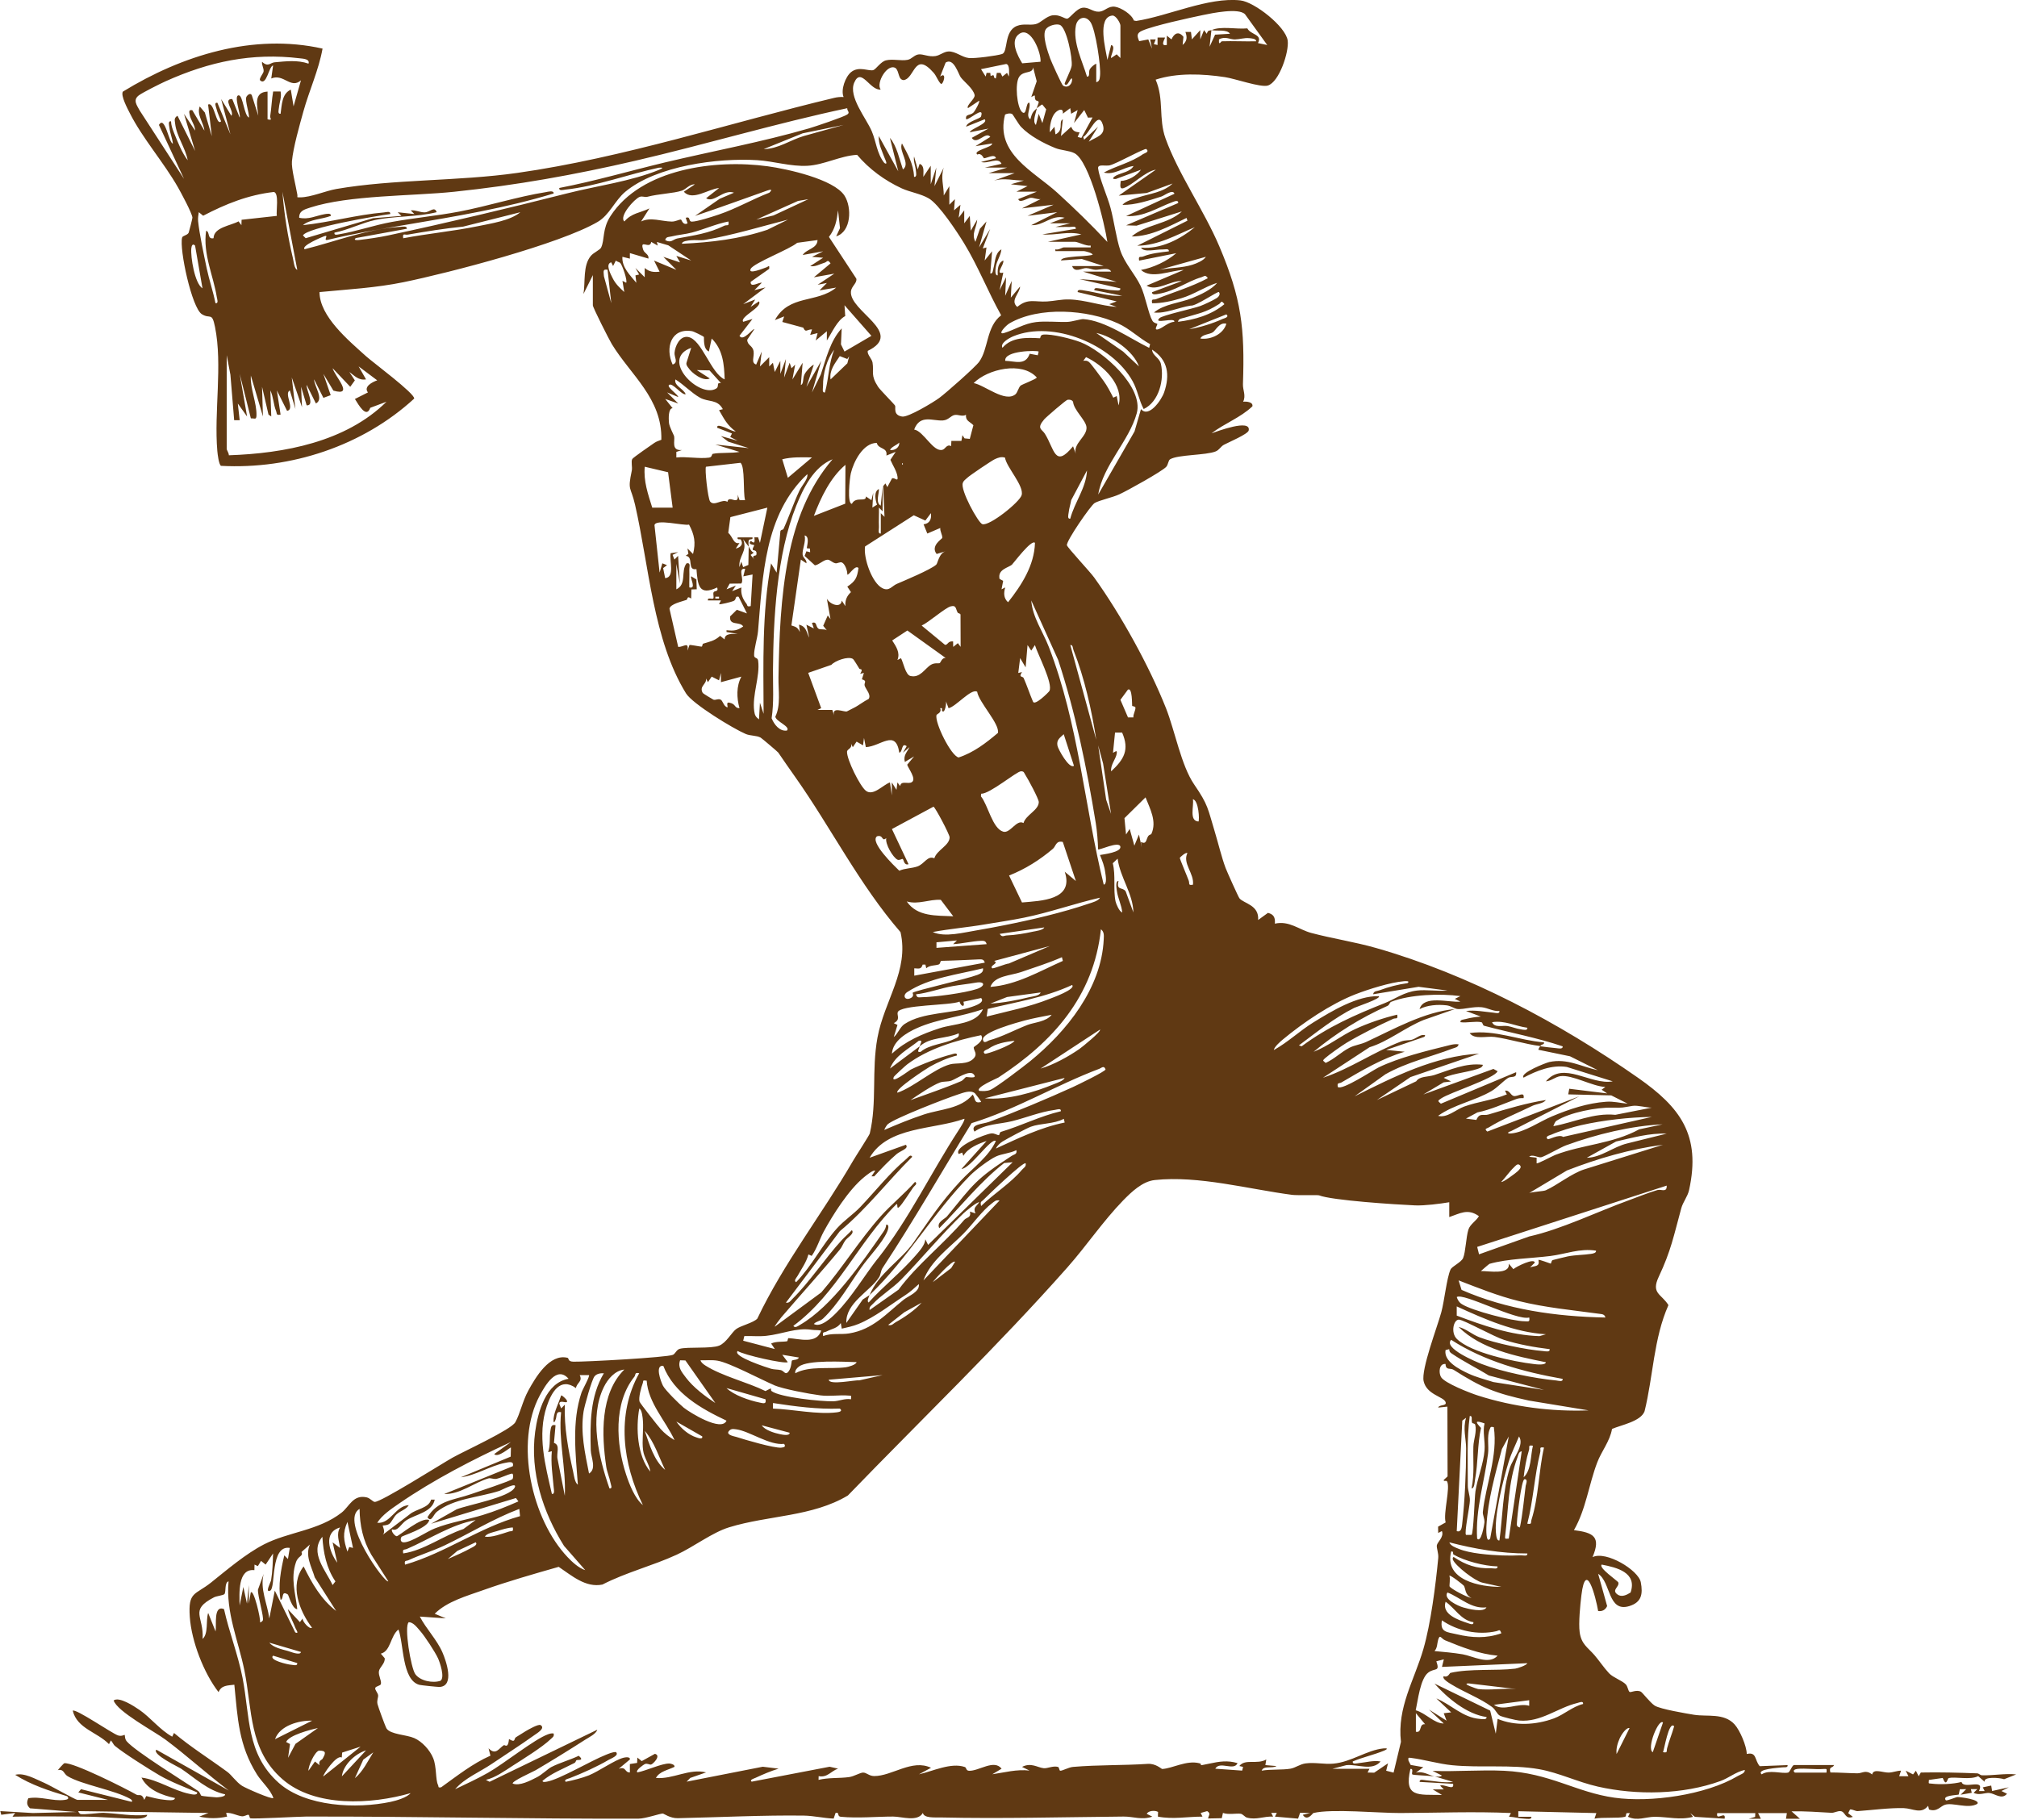 <svg width="359" height="324" viewBox="0 0 359 324" fill="none" xmlns="http://www.w3.org/2000/svg">
<g clip-path="url(#clip0_6134_2278)">
<path d="M105.5 49.02L103.85 52.33C104.21 50.17 103.72 47.27 105.16 45.55C105.64 44.97 106.79 44.49 106.99 44.07C107.66 42.67 107.15 40.79 108.66 38.46C114.16 29.98 127.39 28.33 136.66 29.6C140.12 30.07 148.39 31.89 150.3 34.81C151.66 36.9 151.52 41.25 148.83 42.07L149.51 40.6L149.16 37.44C148.94 39.23 148.66 40.72 147.54 42.17L152.41 49.59C152.6 50.36 151.56 50.94 151.46 51.85C151.08 55.4 161.1 59.22 154.46 62.45C154.28 63.07 155.18 63.83 155.3 64.53C155.58 66.28 154.91 66.73 156.28 68.84C156.67 69.44 159.22 71.98 159.32 72.22C159.46 72.58 158.93 73.91 160.59 74.15C161.66 74.3 166.13 71.61 167.18 70.83C168.33 69.99 173.61 65.34 174.29 64.38C175.96 62.04 175.53 58.16 178.19 56.12C175.84 51.92 174.1 47.4 171.58 43.28C170.36 41.29 167.14 36.39 165.32 35.32C163.89 34.48 161.99 34.21 160.5 33.53C157.45 32.12 154.71 30.11 152.55 27.56C149.55 27.73 146.69 29.35 143.71 29.51C140.73 29.67 137.72 28.69 134.76 28.51C127.76 28.08 116.86 29.5 111.29 34.14C109.45 35.67 108.49 38.26 106.39 39.49C99.68 43.43 79.92 48.57 71.82 50.23C66.9 51.24 61.87 51.51 56.87 51.99C56.87 56.31 62.04 60.6 65.14 63.4C66.31 64.46 73.87 70.06 73.72 70.95C64.56 79.37 51.76 83.59 39.33 82.92C38.94 82.65 38.73 80.84 38.68 80.27C38.08 73.32 39.64 64.97 38.27 58.2C37.72 55.46 37.43 56.87 35.92 55.92C34.14 54.8 31.9 44.37 32.41 42.3C32.5 41.92 33.35 41.9 33.58 41.42C33.64 41.3 34.26 38.88 34.25 38.74C34.18 37.93 32.23 34.32 31.69 33.37C29.18 28.94 25.36 24.62 23.1 20.13C22.71 19.37 21.44 16.99 21.87 16.31C32.45 9.83 45.07 5.89 57.41 8.65C56.72 12.5 55.04 16.09 54 19.84C53.31 22.34 52.19 26.22 51.96 28.71C51.84 30 52.65 33.02 52.92 34.63C53.01 35.13 52.68 35.14 53.41 35.13C55.33 35.13 57.95 33.97 59.86 33.64C70.11 31.87 81.5 32.28 92.06 30.78C111.02 28.09 129.86 21.88 148.48 17.42C149.03 17.29 149.58 17.24 150.15 17.27C149.61 16 150.47 13.65 151.49 12.83C152.9 11.69 154.7 12.75 155.46 12.47C155.92 12.3 156.77 10.98 157.67 10.75C158.89 10.44 160.35 10.88 161.54 10.65C162.3 10.51 162.75 9.74 163.55 9.68C164.4 9.62 165.28 10.16 166.49 9.98C167.3 9.86 168 9.19 168.82 9.16C170.1 9.12 171.18 10.19 172.46 10.33C173.44 10.44 177.46 9.92 178.37 9.61C179.46 9.23 178.65 5.56 180.99 4.62C182.16 4.15 183.2 4.54 184.31 4.3C185.27 4.09 186.16 2.88 187.39 2.72C188.62 2.56 189.54 3.4 189.96 3.32C190.45 3.23 191.57 1.53 192.68 1.38C193.79 1.23 194.49 2.15 195.63 2.08C196.66 2.02 197.24 1.01 198.46 1.2C199.55 1.37 201.44 2.55 201.81 3.65L202.23 3.73C207.91 2.86 215.07 -0.56 220.77 0.07C223.28 0.35 228.84 4.72 229.19 7.21C229.47 9.17 227.7 14.61 225.65 15.23C224.37 15.61 219.79 13.99 218.03 13.73C214.05 13.13 209.49 12.93 205.69 14.18C207.22 17.73 206.17 21.07 207.45 24.64C209.67 30.85 214.34 37.52 217.02 43.84C220.96 53.12 221.57 58.36 221.23 68.37C221.19 69.46 221.81 70.4 221.26 71.51C221.77 71.43 223.09 71.53 222.91 72.33C220.76 74.37 217.92 75.37 215.64 77.13C216.54 76.82 222.71 74.47 222.25 76.63C222.11 77.27 218.65 78.74 217.84 79.17C217.28 79.47 217.02 80.09 216.38 80.35C214.65 81.06 209.67 80.91 208.27 81.75C207.92 81.96 207.95 82.67 207.57 83.1C206.83 83.91 200.62 87.36 199.23 87.99C198 88.56 195.68 89.04 194.83 89.54C194.16 89.93 189.72 96.35 189.9 97.06C190.02 97.51 194.04 101.8 194.76 102.81C199.48 109.38 204.56 118.56 207.54 126.08C209.11 130.06 210.24 136.26 212.53 139.61C215.08 143.33 214.94 143.85 216.24 148.13C216.85 150.15 217.43 152.61 218.14 154.5C218.37 155.12 220.41 159.66 220.6 159.89C221.34 160.83 224.14 161.06 223.93 163.76L225.68 162.49C226.75 162.76 226.99 163.36 226.91 164.41C229.47 163.84 231.2 165.48 233.37 166.06C237.16 167.07 241.04 167.64 244.91 168.74C261.42 173.45 277.52 182.03 291.57 191.86C299.03 197.08 302.8 202.02 300.63 211.85C300.37 213.01 299.55 213.94 299.24 215.09C297.9 219.98 297.43 222.61 295.23 227.28C293.83 230.26 295.7 230.29 296.96 232.31C294.31 238.27 294.26 244.95 292.71 251.21C292.04 253.02 288.54 253.65 286.92 254.35C286.55 256.53 285.06 258.29 284.29 260.31C282.78 264.26 282.29 268.64 280.14 272.37C283.63 272.8 284.99 273.55 283.45 277.17C285.86 275.99 291.63 279.49 292.04 281.64C292.44 283.75 292.17 285.21 290.01 285.88C286.14 287.08 286.74 281.6 284.45 280.14L286.05 285.88C285.75 286.55 285.18 286.87 284.45 286.76C284.03 284.32 282.27 277.45 281.47 283.95C281.26 285.67 280.94 288.9 281.16 290.53C281.46 292.68 282.58 293.22 283.79 294.61C284.62 295.57 285.47 296.86 286.4 297.85C287.11 298.61 288.75 299.15 289.38 299.83C289.74 300.23 289.77 300.95 290.04 301.16C290.25 301.33 291.22 300.71 292.05 301.12C292.34 301.27 293.72 303.1 294.53 303.61C295.53 304.23 300.12 305 301.51 305.23C303.89 305.61 306.83 304.87 308.73 306.94C309.69 308 310.88 310.8 310.9 312.21C312.71 311.79 312.27 313.31 313.21 314.38L318.17 314.19C318.25 314.74 317.52 314.52 317.11 314.6C316.76 314.67 312.5 314.86 313.55 315.84C314.87 314.94 317.14 315.78 318.27 315.52C318.59 315.45 318.97 314.18 319.33 314.18H326.44C326.18 314.82 325.49 314.31 325.78 315.5C327.39 315.5 328.98 315.63 330.58 315.65C331.52 315.65 332.05 314.95 333.22 315.86C333.44 314.72 335.12 315.56 336.2 315.52C336.98 315.49 337.6 315.19 338.36 315.18L338.03 316.17H339.68L339.19 315.18L340.5 315.85L341 315.19L341.5 316.18L341.88 315.51C345.22 315.44 348.58 315.53 351.92 315.66C352.21 315.67 352.48 315.99 352.73 316C354.63 316.08 356.89 315.63 358.86 315.85L356.71 316.7C355.98 316.45 353 316.16 353.24 317.16L352.09 316.15C350.71 316.89 347.94 316.19 346.83 316.51C346.6 316.58 346.44 318.19 345.78 316.48L343.32 316.83C343.27 317.6 343.21 317.41 343.81 317.49C345.33 317.68 347.66 317.57 349.13 317.19C349.52 318.6 353.35 316.44 352.24 318.81H353.24L352.91 318.15L354.41 317.83L354.57 318.8L357.55 318.14L356.23 318.8L357.22 319.29C356.28 320.42 355.09 319.25 354.06 319.15C353.33 319.08 352.23 319.64 351.28 319.12L351.94 318.47H350.79L350.95 319.12L348.97 319.46L349.96 318.47L348.83 318.49L348.63 319.43C348.44 319.55 345.58 319.54 346.33 320.44C346.48 320.62 348.13 319.88 348.4 319.87C348.79 319.86 352.53 320.3 351.94 321.09C350.28 322.05 347.57 320.78 346.15 321.26C345.35 321.53 344.75 322.59 343.34 322.09L343.18 321.43C341.96 323.01 340.46 321.9 338.86 321.85C336.43 321.77 333.18 322.2 330.64 322.38C330.26 322.41 329.73 322.04 329.29 322.08L328.95 322.75L329.78 323.4C328.38 323.94 328.46 322.48 327.63 322.39C327.05 322.32 326.47 322.71 325.98 322.68C323.62 322.55 321.26 322.37 318.87 322.42L320.36 323.74H317.88L318.04 322.74H312.92L313.41 323.74H311.26L312.39 323.41L312.42 322.74H305.64C305.35 324.27 307.25 322.21 306.96 323.73L301.67 323.4L300.85 322.74L301.34 323.4C298.99 324.02 296.92 323.4 294.54 323.39C292.92 323.39 291.43 324.19 289.76 323.39L290.09 322.74H289.59C289.29 322.77 289.54 323.32 289.21 323.4C288.01 323.7 285.22 323.43 283.8 323.72L284.13 322.73L270.24 322.4V323.39H272.56C272.65 323.94 271.76 323.74 271.39 323.73C270.41 323.7 269.55 323.42 268.59 323.38L268.92 322.72C262.36 322.43 255.82 322.69 249.25 322.72C245.37 322.74 237.09 321.92 233.76 322.72C233.65 322.75 232.66 324.3 231.88 323.04L233.2 322.71L231.4 322.68L231.04 323.72L226.92 323.36L227.26 322.7H226.26L226.6 323.36C224.92 323.27 223.64 323.99 221.95 323.54C221.55 323.43 221.23 322.91 220.82 322.85C220.1 322.74 218.6 323.06 217.67 322.7L217.46 323.64L215.02 323.69C215.14 323.07 215.56 322.83 214.86 322.38L213.7 322.71L214.03 323.36C211.33 323.36 208.77 323.88 206.09 323.36L206.12 322.53C205.61 322.2 204.36 322.29 204.11 322.87L205.1 323.36C203.26 324.02 201.68 323.33 199.99 323.35C189.12 323.45 178.28 323.75 167.45 323.51C166.41 323.49 164.44 323.67 164.26 322.7C163.32 324.35 160.5 323.35 158.98 323.35C155.96 323.35 152.7 323.68 149.68 323.39C148.89 323.31 149.52 322.53 148.72 322.7L148.38 323.71C146.62 323.64 144.84 323.21 143.09 323.18C135.94 323.08 127.95 323.48 120.64 323.64C119.27 323.67 118.14 322.81 117.97 322.81C117.47 322.81 114.85 323.72 113.67 323.72C93.93 323.79 74.21 323.31 54.46 323.35C53.12 323.35 45.03 323.82 44.55 323.65C44.36 323.58 44.43 323.04 44.2 323.03C43.91 323.01 43.48 323.38 42.98 323.29C42.07 323.14 41.22 322.63 40.25 322.7L40.42 323.36C38.66 323.72 37.22 323.73 35.46 323.36L37.11 322.71L13.96 322.38C13.87 322.45 14.14 322.82 14.29 322.88C14.79 323.09 17.71 322.65 18.43 322.68C20.92 322.78 23.6 323.34 26.2 323.04C26.15 323.64 24.82 323.73 24.38 323.73C21.36 323.71 18.14 323.39 15.13 323.36C10.82 323.32 6.52 323.28 2.22 323.37L2.71 322.71L0.22 323.03L0.06 322.38L5.83 322.72L13.61 322.54L5.34 321.88C4.75 321.36 4.72 320.76 5.05 320.09C7.18 319.69 9.4 320.66 11.47 320.39C11.93 320.33 12.43 320.22 11.96 319.73C8.76 318.77 5.52 317.72 2.7 315.92C4.32 315.49 6.32 316.68 7.88 317.35C8.95 317.81 13.44 320.38 13.77 320.38H19.23L13.94 319.05L14.42 318.48L23.36 320.71C23.75 320.7 23.36 320.3 23.2 320.21C20.37 318.61 14.5 317.67 12.03 316.16C11.32 315.73 11.37 314.83 10.3 315.09C10.46 314.85 11.35 313.88 11.43 313.86C12.94 313.6 22.43 318.39 24.3 319.46C24.73 319.71 25.24 319.12 25.68 320.38L26.03 319.7C27.06 319.96 28.27 320.28 29.32 320.37C29.71 320.4 31.13 320.65 31.13 320.05C28.87 319.57 26.28 318.61 25.18 316.41C28.11 316.79 30.8 318.7 33.69 319.3C34.02 319.37 35.16 319.67 35.1 319.05C32.92 318.12 30.42 317.19 28.39 316.01C26.51 314.91 22.03 312.08 20.48 310.79C20.14 310.51 20.04 310.09 19.73 309.8L19.4 310.46C17.31 308.31 13.72 307.7 12.95 304.51C13.46 304.08 19.87 308.51 20.99 308.9C21.64 309.13 22.15 308.77 22.19 308.81C22.26 308.89 22.17 309.5 22.55 309.95C24.06 311.73 32.69 317.04 35.24 318.78C35.6 319.02 35.71 319.56 35.83 319.64C35.94 319.71 38.19 319.92 38.52 319.93C38.75 319.93 40.16 319.85 40.06 319.39C37 318.73 34.68 316.47 32.18 314.79C31.82 314.55 26.99 312.26 27.83 311.45L40.73 318.72C36.9 315.83 33.29 312.52 29.46 309.66C27.51 308.21 20.83 304.65 20.23 302.68C21.2 301.96 23.83 303.68 24.83 304.37C26.79 305.72 28.45 307.91 30.65 309.13L30.97 308.47C33.97 311 37.32 313.08 40.48 315.41C41.19 315.93 42.08 317.24 43.07 317.87C43.72 318.29 48.36 320.34 48.66 320.05C48.1 318.47 46.62 317.25 45.74 315.86C42.46 310.63 42.31 305.88 41.71 299.88C40.49 300.04 39.42 299.95 38.9 301.2C36.27 297.82 34.08 292.14 33.78 287.81C33.46 283.25 34.73 283.96 37.57 281.69C40.42 279.41 43.72 276.59 46.99 274.9C51.31 272.68 56.72 272.45 60.81 269.24C62.19 268.15 62.86 265.97 65.29 266.54C65.86 266.67 66.34 267.3 66.68 267.34C67.72 267.45 78.6 260.56 80.52 259.48C82.59 258.31 90.98 254.49 91.72 253.16C92.57 251.64 93.01 249.39 94.03 247.53C95.33 245.15 97.84 240.9 101.01 241.69C101.3 241.76 100.99 242.35 102.04 242.38C104.12 242.43 118.69 241.63 119.77 241.16C120.19 240.98 120.42 240.24 120.98 240.09C122.42 239.7 126.54 240.11 128.01 239.52C129.28 239.01 130.23 237.17 131.02 236.58C131.85 235.96 134.08 235.47 134.79 234.72C139.49 224.84 146.35 216.08 151.77 206.73C152.27 205.87 154.75 202.05 154.81 201.76C156.13 196.18 155.1 190.6 156.18 184.69C157.39 178.1 161.84 172.73 160.28 165.92C152.99 157.52 147.89 147.3 141.57 138.35C140.52 136.86 139.48 135.37 138.52 133.96C138.4 133.79 135.57 131.4 135.39 131.3C134.66 130.89 133.55 131 132.73 130.65C130.5 129.7 123.26 125.29 122.1 123.42C116.26 113.96 115.51 100.7 113.03 89.84C112.26 86.49 111.67 87.48 112.45 83.77C112.58 83.14 112.28 82.16 112.54 81.7C112.69 81.44 115.89 79.23 116.46 78.84C116.85 78.57 117.29 78.45 117.71 78.28C117.89 70.94 112.27 66.79 108.89 61.24C108.43 60.49 105.52 54.74 105.52 54.35V48.89L105.5 49.02ZM215.63 5.37C217.31 4.59 220.04 5.25 222.01 5.05C222.61 6.22 224.75 6.08 223.9 7.67L225.55 8.01L221.6 2.54C220.45 1.35 215.73 2.34 214.1 2.68C211.6 3.2 205.4 4.55 203.32 5.45C202.26 5.91 202.38 6.4 202.76 7.33L204.38 7.02L205.04 8.67L204.71 7.02H205.7L205.37 7.85L206.03 8.01V6.68H207.35C207.45 6.77 206.34 8.3 207.68 8V6.35L208.51 7.01C208.98 5.92 209.8 5.48 210.64 6.56L210.49 8C211.31 7.31 211.32 6.63 210.99 5.69H211.98L212.14 7.01L213.63 5.36V7.01L214.3 5.36L214.79 6.02C215.04 5.24 215.26 5.52 215.62 5.35L215.29 8.32L216.27 6.17L218.92 6.01C218.37 5.15 216.51 5.6 215.61 5.35L215.63 5.37ZM199.42 10.33V4.54C199.42 4.13 198.62 2.71 197.99 2.77C195.22 3.04 196.8 8.83 197.11 10.66L197.77 8.02C198.72 8.2 197.56 10.07 197.77 10.33L198.76 9.67L199.42 10.33ZM195.12 14.63C195.72 14.5 195.73 13.98 195.79 13.49C195.98 11.84 194.99 5.23 194.09 3.93C193.19 2.63 191.77 3.13 191.49 4.56C190.92 7.51 192.65 10.9 193.47 13.64C194.07 13.68 193.7 12.83 193.97 12.33C194.16 11.98 194.73 11.49 195.12 11.33V14.64V14.63ZM189.5 14.96C189.39 14.83 190.64 12.46 190.74 11.74C190.93 10.41 189.84 4.83 188.61 4.42C187.91 4.19 186.6 4.57 186.16 5.18C185.42 6.21 186.49 9.22 186.92 10.42C187.14 11.03 188.98 15.1 189.21 15.24C190.11 15.8 190.93 14.91 190.81 13.97C190.42 13.82 190.04 15.61 189.49 14.96H189.5ZM185.2 10.99C185.35 9.46 183.51 4.66 181.46 6C179.66 7.18 181.12 9.92 181.94 11.27L185.2 10.99ZM217.45 7.35C219.48 7.28 221.54 7.4 223.57 7.35C223.64 6.86 222.63 6.82 222.31 6.79C221.46 6.71 220.66 7 219.8 7.02C218.94 7.04 218.03 6.39 216.96 7.02V7.51C217.01 7.98 217.37 7.35 217.45 7.35ZM47.62 16.28V21.24C48.63 21.48 48.03 21.07 48.09 20.7C48.32 19.25 48.36 17.74 48.62 16.28H49.94C50.16 17.28 49.73 18.23 49.65 19.14C49.62 19.51 49.35 20.33 49.94 20.25C50.16 18.7 50.16 16.66 51.76 15.96L52.25 18.93L53.57 14.3C51.72 15.92 50.5 13.04 48.28 13.97L48.61 11.66C47.86 11.75 47.45 15.39 46.3 14.3C46.04 14.05 46.85 13.09 46.91 12.75C47 12.14 46.55 11.61 46.64 11C47.75 12.02 48.09 11.15 48.87 11.09C50.88 10.91 52.94 10.64 54.91 11.33C55.2 10.49 53.91 10.44 53.39 10.38C44.83 9.35 37.27 10.96 29.45 14.48C28.53 14.89 25.34 16.49 24.69 16.99C23.6 17.83 24.38 18.75 24.88 19.7L32.75 31.83L28.29 22.24C29.37 20.42 30.08 25.58 30.77 25.55C30.67 24.59 30.25 23.66 30.15 22.7C30.11 22.33 29.85 21.51 30.44 21.59C30.46 22.28 30.69 22.93 30.94 23.57C31.6 25.18 32.35 27.16 33.41 28.53C33 26.29 31.43 24.28 31.17 22C31.1 21.35 30.94 21.04 31.59 20.6L34.73 26.88L32.75 20.27L34.73 23.25C34.71 22.22 33.93 21.4 33.76 20.42C33.67 19.94 33.55 19.48 34.23 19.62L36.38 23.25C36.24 21.83 34.97 20.42 35.55 18.95L36.46 20.03L37.7 24.24L37.04 18.62C38.15 17.99 38.47 22.57 39.35 21.59C39.08 20.84 38.69 20.07 38.51 19.29C38.43 18.96 38.07 18.21 38.69 18.29L41.01 23.91L39.36 17.63L41.18 20.61C41.8 19.84 39.56 17.55 41.34 17.63L42.66 20.93C42.91 20.45 41.52 16.92 42.5 16.97C43.26 17.01 43.44 20.59 44.32 20.93C44.35 20.05 43.6 17.98 43.84 17.28C43.92 17.05 44.52 16.39 44.82 16.96L45.97 20.6C45.81 18.82 45.06 16.42 47.63 16.3L47.62 16.28ZM192.81 48.35H197.77C197.36 47.49 195.75 48.05 194.98 48.03C194.46 48.02 193.94 47.74 193.34 47.72C192.58 47.69 191.31 48.65 190.82 47.36H196.44L192.55 46.1L188.84 46.36C188.9 45.88 190.28 45.8 190.7 45.74C191.9 45.57 193.23 45.64 194.46 45.36C194.56 45.03 193.05 44.7 192.97 44.7H187.84V44.37C188.36 44.57 189.08 44.04 189.33 44.04H194.13V43.71C193.34 43.85 191.86 43.04 191.32 43.04H186.52L192.47 41.72C190.1 41.08 187.94 41.94 185.53 41.72L191.48 40.73C191.56 40.15 190.73 40.42 190.33 40.4C189.5 40.37 188.67 40.43 187.85 40.4L190.49 39.75H186.86L189.5 38.76C187.11 38.16 185.82 40.19 183.55 40.08L188.18 37.77L182.89 38.42L187.52 36.44L181.9 37.09L185.21 35.44C184.62 35.54 183.96 35.16 183.43 35.21C182.9 35.26 181.45 36.26 181.24 35.44L184.54 34.12H180.91L182.89 33.13L179.92 32.8L182.23 32.14C180.4 32.14 178.74 31.63 176.94 32.14L180.58 30.82H175.95L179.26 29.83H175.29L178.26 29.16C177.68 27.86 175.85 29.23 174.62 28.83L177.26 28.17C177.09 27.29 175.56 28.19 175.14 28.17C175.04 28.17 174.71 27.14 173.95 27.51C173.06 26.77 176.7 26.24 176.59 25.53L173.62 26.02L176.26 24.37C175.45 23.26 173.87 25.95 172.96 24.54L175.93 22.89L172.62 23.54C172.65 22.97 176 21.97 175.26 21.23L171.96 22.55C172.08 21.65 174.48 21.14 174.61 20.74C175.26 18.71 172.53 21.37 171.96 21.23C171.77 20.22 172.71 20.62 173.3 20C173.52 19.77 174.46 18.12 174.27 17.93L172.29 19.25C171.9 18.8 173.6 17.57 173.47 16.92C173.24 15.78 171.56 14.52 171 13.76C170.58 13.19 169.76 10.2 168.31 11.14L167.33 13.64C168.54 12.65 167.97 14.97 167.49 14.95C166.9 14.37 166.74 13.61 166.18 12.96C162.71 9.01 162.86 13.96 160.84 14.26C159.82 14.2 160.08 12.68 159.4 12.12C157.96 11.21 155.86 14.78 156.75 15.94C154.84 16.16 153.27 11.85 152.04 14.71C150.97 17.21 154.13 20.97 155.15 23.33C155.95 25.18 156.06 27.35 157.4 29.01C158.09 29.46 157.59 28.47 157.5 28.24C157.02 26.94 156.33 25.66 156.41 24.21L159.88 30.49L158.39 24.54C159.63 25.99 160.08 28.36 160.71 30.16C162.13 29.11 159.88 26.91 160.54 25.53C161.54 27.4 162.6 29.18 162.69 31.48C163.26 31.56 163.04 30.69 163.01 30.33C162.94 29.51 162.54 28.71 162.69 27.85L163.35 30.16L163.68 29.17C164.6 29.48 164.32 30.65 164.34 31.48L165.66 29.5V32.8L166.65 29.83L166.33 33.14L167.98 29.83C167.39 31.6 167.98 33.01 167.98 34.79L168.97 33.14V36.44L169.96 35.45L169.8 37.44L170.95 36.45L170.63 38.76L171.62 37.44V39.75L172.61 38.43L172.78 41.07L173.93 39.09C173.84 40.56 172.84 41.57 173.61 43.05L174.41 40.72L175.58 39.42L174.26 44.05L176.24 40.75L174.92 44.22L175.58 44.05L175.26 46.37L176.58 44.72L176.26 48.68C176.74 48.76 176.72 48.1 176.82 47.76C177.13 46.66 177.07 45.03 178.24 44.39C178.12 45.53 177.42 46.35 177.24 47.52C177.19 47.83 177.01 49.09 177.58 49.01C177.54 48.07 177.56 46.83 178.57 46.37C178.79 47.1 176.99 48.94 178.57 48.52L177.91 51.66L179.07 49.35L178.91 52.65L180.07 50.01L179.91 52.98L181.56 51C181.51 52.23 179.72 53.49 181.06 54.63C182.97 53.04 184.15 53.8 186.37 53.66C187.73 53.58 188.84 53.26 190.34 53.3C193.17 53.38 195.95 54.44 198.75 54.63L197.43 54.14L198.75 53.65L191.81 51.99C191.72 51.42 192.58 51.65 192.93 51.7C195.12 52.02 197.44 52.81 199.74 52.65L194.78 51.66C194.7 51.07 195.52 51.34 195.89 51.37C196.68 51.44 197.31 51.66 198.24 51.67C198.62 51.67 199.49 51.89 199.4 51.33L192.13 49.68L198.74 50.17L192.79 48.35H192.81ZM179.57 13.63C179.57 13.08 179.79 11.52 179.09 11.39L174.61 12.31L175.44 13.63L175.6 12.97H176.26L176.32 13.54C177.28 13.05 176.59 13.91 177.25 13.96L177.42 12.97H178.08L178.41 13.63L179.24 12.97L179.57 13.63ZM184.54 19.26C184.6 18.9 184.9 18.4 184.87 18.14C184.85 17.95 184.42 17.95 184.33 17.81C183.95 17.2 184.61 16.65 183.55 17.28L184.52 14.46L183.88 11.99C183.8 13.2 182.19 12.51 181.41 13.66C180.59 14.87 181.01 19.1 181.9 19.93C182.79 20.76 182.54 18.14 183.21 18.28C183.52 19.29 182.48 20.53 183.38 21.25C183.69 20.19 183.76 19.97 184.54 19.27C184.39 20.18 183.7 21.61 184.38 22.24L184.88 20.26L185.53 21.91L186.21 19.46L185.52 18.61C185.43 18.56 184.7 19.12 184.54 19.27V19.26ZM150.8 19.26C138.12 21.95 125.67 25.69 113.05 28.62C102.24 31.13 91.93 32.97 80.86 34.13C73.31 34.92 62.14 34.71 55.23 36.94C54.11 37.3 53.23 37.55 53.25 38.76C54.94 39.14 56.27 38.38 57.75 38.13C58.08 38.07 58.97 37.87 58.88 38.43C57.37 39.03 55.11 39.03 53.92 40.08C58.74 39.57 63.46 38.23 68.35 37.81C68.72 37.78 69.54 37.5 69.46 38.1C67.23 38.4 54.62 40.49 53.92 41.91L54.41 42.4L66.4 38.84L71.45 38.43L70.79 37.78L73.76 38.1L73.1 37.45C73.95 37.35 74.73 37.81 75.57 37.8C76.53 37.79 77.32 36.62 77.72 37.77C74.21 38.65 70.2 38.43 66.72 39.17C64.5 39.64 61.85 40.97 59.53 41.41C59.44 41.93 59.99 41.77 60.33 41.71C63.35 41.21 66.58 40.08 69.71 39.51C73.69 38.79 77.77 38.42 81.75 37.66C86.83 36.69 92.11 35 97.14 34.2C97.49 34.14 98.6 33.82 98.54 34.44C89.94 37.06 81.06 38.52 72.21 40.02C67.16 40.88 63.38 41.49 58.34 42.69C57.38 42.92 58.68 41.69 57.7 42.05C57.41 42.16 53.53 43.74 54.22 44.36C59.84 42.97 65.39 40.71 71.24 40.38C71.6 40.36 72.49 40.17 72.41 40.72L63.32 42.38C62.78 42.83 63.7 42.74 63.97 42.71C65.59 42.52 67.53 42.24 69.12 41.9C79.83 39.61 90.37 37.1 100.98 34.41C106.31 33.06 112.21 32.31 117.31 30.23C118.02 29.94 118.14 29.77 117.26 29.85C111.95 30.99 106.01 33.19 100.65 33.75C100.28 33.79 99.46 34.05 99.54 33.46C105.86 32.24 112.07 30.42 118.32 28.92C126.87 26.88 135.56 25.3 144 22.85C145.09 22.53 150.17 20.82 150.8 20.38C151.37 19.98 150.74 19.77 150.8 19.24V19.26ZM190.49 19.25L189.17 20.24C189.31 19.2 188.45 19.43 187.83 20.06C187.12 20.77 186.78 22.55 186.86 23.55L187.68 22.56L187.85 23.88C187.93 23.99 188.43 23.53 188.52 23.4C189.07 22.54 188.49 21.59 189.17 21.24L188.84 24.21L190.66 22.56C190.94 23.29 191.34 23.5 192.15 23.56L191.81 24.38L192.47 24.55L194.46 20.91L193.64 20.94L192.98 19.59L191.16 21.9L191.81 19.59L190.65 20.25L190.49 19.26V19.25ZM180.18 20.31C179.82 20.1 179.27 20.21 178.89 20.39C177.07 27.35 183.98 30.47 188.18 34.3C191.25 37.1 194.27 40.03 197.1 43.07C196.63 39.87 193.92 28.65 191.24 27.27C190.28 26.78 188.87 26.77 187.85 26.36C185.77 25.52 183.27 24.2 181.72 22.57C181.31 22.14 180.29 20.39 180.18 20.32V20.31ZM193.8 25.21C195.04 24.38 196.88 24.12 196.3 22.22C195.46 19.48 193.92 23.81 192.8 24.38L192.96 24.87L195.44 22.56L193.79 25.21H193.8ZM150.14 22.24L142.87 23.73L135.93 26.54C138.5 26.51 140.65 24.93 143.03 24.22L150.14 22.24ZM204.05 26.53C203.78 26.3 198.82 29.11 197.52 29.43C196.77 29.61 195.34 29.13 195.45 29.99C195.68 31.78 197.13 35 197.67 37.04C198.31 39.44 198.66 42.33 199.4 44.57C200.16 46.85 201.96 48.71 203.01 50.88C203.86 52.66 204.39 55.82 205.1 57.07C205.37 57.55 205.93 57.56 205.99 57.65C206.08 57.78 205.22 58.91 206.19 58.6C207.01 58.33 207.99 57.33 209.01 57.28C209.24 56.39 205.16 57.82 206.37 56.63C206.88 56.12 212.39 54.93 213.64 54.47C214.36 54.2 215.9 53.48 216.54 53.07C217.02 52.77 217.22 52.29 216.95 51.99C216.76 51.78 212.79 54.57 211.92 54.4C209.79 54.73 207.47 55.85 205.38 55.63C207.25 54.08 209.94 53.96 212.22 53.05C213.62 52.49 215.71 51.51 216.63 50.35C214.37 51.07 212.6 52.38 210.27 53.08C208.61 53.58 206.8 54 205.06 53.98C204.89 53.04 205.29 53.44 205.79 53.24C208.85 52.01 212.05 51.08 214.98 49.52C214.5 48.83 214.39 49.18 213.83 49.35C211.28 50.09 209.21 51.79 206.19 52.31C205.86 52.37 204.97 52.57 205.06 52.01L210.35 50.03C208.37 49.9 205.95 51.95 204.07 50.85L210.68 48.05C208.32 48.12 204.96 49.75 203.08 48.05C205.24 47.66 207.72 46.49 209.36 45.07L202.75 46.39C202.58 45.45 202.98 45.85 203.48 45.65C204.92 45.07 206.51 44.93 208.04 44.74C208.12 44.16 207.29 44.43 206.89 44.41C205.69 44.36 203.66 45.01 203.08 44.08C206.57 44.39 210.04 42.6 212.67 40.44C209.32 41.83 206.18 43.7 202.42 43.74L211.35 39.28L211.19 38.79C208.16 40.25 204.89 42.09 201.43 42.09C203.9 39.93 207.93 39.93 210.36 37.63L202.29 40.17L200.44 40.11L209.7 36.14C209.78 35.53 209.01 35.85 208.7 35.97C206.04 36.94 203.58 38.66 200.44 38.46L209.04 34.49C208.74 33.6 207.24 34.82 206.72 34.98C204.53 35.68 202.06 36.51 199.78 36.47C200.31 35.79 201.75 35.41 202.58 35.14C204.65 34.46 207.03 34.26 208.71 32.67L204.1 34.35L199.12 34.82L205.73 30.2C203.82 30.51 201.53 33.01 199.94 33.5C199.15 33.74 199.47 32.66 199.47 32.21C200.76 32.17 202.33 31.3 203.08 30.21L198.61 31.86C197.66 31.95 198.31 31.42 198.66 31.24C199.67 30.73 201.15 30.6 201.76 29.55C199.99 29.77 198.29 31.23 196.47 30.71C198.75 29.49 201.31 28.94 203.45 27.43C203.63 27.3 204.64 27.07 204.07 26.58L204.05 26.53ZM123.69 32.82C122.79 32.72 122.07 33.7 121.38 33.93C119.86 34.44 117.28 34.48 115.17 35.04C114.8 35.14 114.33 34.87 113.86 35.04C112.91 35.4 110.12 38.53 111.13 39.42C112.43 37.91 113.9 37.91 115.59 37.1L114.11 39.42C115.85 38.6 117.67 39.4 119.56 39.44C120.24 39.45 120.8 39.08 121.2 39.08C121.32 39.08 121.54 40.2 122.38 39.75L122.05 38.76C123.02 38.47 122.43 39.46 123.18 39.45C124.14 39.43 126.87 38.55 127.93 38.19C131.03 37.15 133.89 35.47 136.93 34.3C137.62 33.63 137.11 33.73 136.55 33.92C132.27 35.42 128.01 37.01 123.7 38.43L128.09 35.39L130.64 34.3C128.78 33.62 127.06 36.21 125.68 35.29L127.99 33.47C126.1 33.62 123.27 35.84 121.71 34.13L123.69 32.81V32.82ZM49.27 38.43C49.12 37.61 49.71 34.4 48.75 34.17C44.19 34.69 40.18 36.3 36.16 38.4L35.38 37.77C35.3 38.32 35.21 38.8 35.26 39.37C35.49 41.65 36.3 45.41 36.79 47.76C37.23 49.85 37.94 51.88 38.35 53.97C38.95 54.05 38.65 53.25 38.59 52.9C38 49.12 36.07 45.18 36.69 41.08C37.39 41.23 36.86 42.65 38.01 42.4C38.05 40.45 41.03 40.19 42.46 39.4L42.97 40.08L43 39.12L49.26 38.43H49.27ZM52.91 48.02L50.27 34.14C50.57 38.11 51.22 42.11 52.14 45.98C52.27 46.51 52.37 47.85 52.9 48.02H52.91ZM143.86 35.46L142.03 35.77L134.61 39.09L137.67 38.35L143.87 35.46H143.86ZM92.6 37.78L82.43 40.34C79.13 40.66 75.86 41.2 72.6 41.76C72.01 41.86 71.61 41.4 71.77 42.41C76.13 41.58 80.66 41.16 85.01 40.27C87.38 39.78 90.79 39.29 92.61 37.78H92.6ZM140.22 39.1C135.39 40.34 130.4 41.87 125.47 42.7C124.65 42.84 123.76 42.67 122.9 42.77C122.55 42.81 121.35 42.9 121.38 43.39C126.56 43.15 131.66 42.55 136.58 40.9L140.23 39.1H140.22ZM129.64 39.43C127.42 39.86 125.36 40.81 123.17 41.39C121.97 41.71 120.69 41.79 119.56 42.08C119.1 42.2 118.53 42.08 118.4 42.74C119.47 43.33 119.79 42.59 120.58 42.44C123.63 41.87 126.07 41.57 128.92 40.18C129.36 39.96 129.83 40.39 129.65 39.44L129.64 39.43ZM145.51 42.73L141.89 43.22C140.61 44.35 134.12 46.83 133.61 47.86C133.06 48.97 136.05 47.69 136.34 47.61C136.78 47.5 136.97 46.98 136.91 47.85L133.61 50.17C133.53 51.32 135.08 50.21 135.59 50.33L134.27 51.65L136.25 51.16L132.28 54.14L134.42 53.31L133.6 54.63L135.09 53.64C135.78 54.68 131.61 56.38 132.28 57.28L133.93 56.78L131.62 59.76C132.22 60.93 134.04 58.38 134.26 58.6L133 60.47C133.01 61.52 133.98 61.47 134.13 62.55C134.27 63.56 133.62 64.56 134.59 64.89L135.58 62.58L135.26 65.23L136.91 63.58V65.23L137.57 64.57L137.9 66.22L138.89 64.24V66.55L139.88 63.91L139.56 67.21L140.55 64.57L140.88 65.56L141.53 64.9L141.04 67.55L142.86 64.57L142.54 68.53C143.08 68.35 142.85 67.4 143.17 66.69C143.44 66.09 144.24 65.22 144.85 64.9L143.53 68.87L146.17 64.24L144.52 69.86L146.1 66.65C147.05 63.8 147.76 60.69 149.81 58.45L149.68 61.3L150.31 62.58L155.1 59.78L150.31 54.33L150.44 56.26C149.02 57 148.08 59.2 147.17 60.61V58.96L145.19 60.61L145.52 59.29L144.2 59.62L144.53 58.63C143.56 58.63 143.43 59.31 142.97 58.32L139.24 57.31L139.57 56.32L137.92 56.98C140.44 52.36 145.41 54.02 148.83 51.19L145.86 51.69L147.18 50.37L145.53 50.69L148.5 48.71L144.86 49.36L147.83 46.88C147.27 46.08 147.25 46.63 146.74 46.77C145.9 47.01 145.14 47.53 144.2 47.37L146.51 45.88L144.53 45.72L146.51 44.73L142.87 45.39C143.51 44.33 145.46 44.26 145.51 42.75V42.73ZM117.07 43.72L115.91 43.06C115.69 44.51 113.77 42.37 114.49 44.48C114.7 45.1 115.55 45.27 115.41 46.03L112.11 45.05V46.04L110.78 45.71C110.66 47.61 112.17 49 113.26 50.34L113.1 49.02L113.76 48.86L113.1 47.7L114.75 49.35V47.7C115.58 48.4 116.32 48.48 117.4 48.36L116.41 46.38L120.38 48.03L118.07 45.72L121.04 46.71L120.38 45.55L123.02 46.37L118.95 43.67L116.91 43.07L117.07 43.73V43.72ZM34.72 43.72C34.28 43.26 34.1 43.75 34.05 44.22C33.91 45.71 34.64 50.46 36.04 51.32L34.72 43.71V43.72ZM214.63 45.71L206.37 48.02C208.26 47.65 210.44 47.7 212.25 47.12C212.99 46.88 214.21 46.39 214.63 45.71ZM110.37 46.79C110.19 46.61 109.81 46.61 109.62 46.37L109.12 47.35L108.79 46.69C107.7 46.99 108.67 48.77 109.07 49.56C109.55 50.53 110.33 51.27 111.11 51.98L110.79 49.99L111.45 50.33C111.72 49.95 110.76 47.16 110.38 46.78L110.37 46.79ZM108.14 48.02C107.18 47.83 107.47 48.47 107.49 49.17L108.8 53.97L108.14 48.02ZM209.67 57.28C212.63 56.91 215.6 56.08 217.93 54.14C217.29 53.32 217.44 53.84 216.95 54.14C214.54 55.68 213.34 55.77 210.78 56.56C210.34 56.7 209.77 56.68 209.67 57.27V57.28ZM204.71 61.26C202.69 60.17 201.11 58.52 198.98 57.56C193.54 55.09 184.97 54.49 179.67 57.56C179 57.95 177.41 59.67 178.74 59.27C180.56 58.72 182.31 57.57 184.4 57.33C186.17 57.12 188.19 57.36 190 57.3C190.82 57.27 192.38 56.77 192.82 56.8C196.7 57.06 201.12 60.26 204.54 61.92L204.7 61.27L204.71 61.26ZM218.27 55.96L211.66 58.6C213.46 58.32 215.95 57.55 217.61 56.77C217.83 56.67 218.89 56.46 218.27 55.96ZM218.27 57.62C217.03 57.3 216.39 58.82 215.85 59.16C215.24 59.54 213.94 59.52 213.65 60.26C215.47 60.52 217.75 59.49 218.28 57.62H218.27ZM125.28 59.98C125.2 59.85 123.51 59.01 123.17 58.95C119.4 58.33 118.36 61.95 119.72 64.89C120.8 64.53 119.98 63.57 120.06 62.78C120.17 61.57 121 59.75 122.46 59.98C124.9 60.36 126.52 66.48 128.98 67.53C128.89 64.9 128.69 62.24 126.67 60.26L126.17 62.57C125.07 62.1 125.36 60.1 125.28 59.98ZM205.05 62.24C205.14 63.35 206.37 63.64 206.63 64.79C207.25 67.53 206.31 71.51 203.56 72.81C202.7 71.21 202.5 69.49 201.59 67.85C197.99 61.31 187.41 56.94 180.35 59.86C179.61 60.16 177.94 61.11 178.43 61.91C180.03 59.97 182.85 60.08 185.06 60.21C185.25 60.22 185.06 59.63 185.69 59.56C187.19 59.4 190.84 60.33 192.33 60.91C196.28 62.45 203.6 68.89 202.33 73.55C200.97 78.53 196.32 82.78 195.47 88.03L201.93 76.8L203.08 72.82C204.45 74.46 206.72 71.23 207.2 69.84C208.26 66.76 207.91 64.08 205.06 62.24H205.05ZM202.72 65.22C201.71 62.46 197.95 59.85 195.12 59.27L199.9 62.58L202.72 65.22ZM122.48 65.43C122.29 65.13 122.08 64.92 122.2 64.52L123.03 61.91C117.32 63.96 124.57 71.02 127.49 69.15C128.09 68.76 127.4 68.06 128.32 68.19L126.28 65.93L124.03 65.88L126.34 67.37C125.14 67.96 123.08 66.38 122.49 65.43H122.48ZM146.83 69.85C147.54 67.3 147.48 64.73 148.48 62.25C147.14 63.93 146.46 66.55 146.49 68.7C146.49 69.09 146.26 69.94 146.82 69.86L146.83 69.85ZM184.87 62.58C184.61 62.35 178.68 62.37 178.92 64.23C180.63 64.26 182.52 65.15 183.27 62.97L184.71 63.24L184.87 62.59V62.58ZM40.35 63.23V79.93C40.35 80.1 40.76 80.68 40.73 81.04C50.57 80.71 61.54 78.67 68.79 71.51L65.9 72.59C65.21 74.56 63.83 72.07 63.17 71.02L65.49 69.85C64.67 68.82 66.26 68.01 67.14 67.7L63.83 65.22L65.15 67.53C63.83 67.75 63.12 66.9 62.18 66.21L63.16 67.71L62.34 68.85L59.2 65.54C59.57 66.96 63.15 70.63 59.34 69.53L57.55 66.54L58.86 70.34L57.56 70.82L55.9 67.52C55.95 68.82 57.7 71.04 56.23 71.82L54.58 68.51C54.45 69.33 56.13 72.27 54.58 72.15L53.59 68.84L53.75 72.47L51.93 67.18L52.58 72.8L51.59 69.5C50.47 70.02 52.58 72.85 51.1 73.14L49.28 69.5L49.94 73.8C49.1 73.95 49.34 73.67 49.13 73.14C48.67 71.99 48.66 70.62 48.12 69.5L48.28 74.13L47.79 73.8L46.64 68.84L46.8 74.13L44.65 66.86C44.5 69.18 45.72 71.7 45.65 73.97C45.62 74.81 45.27 74.42 44.65 74.47L42.66 66.54L43.98 74.14L42.33 71.83L42.66 74.8H41.68L41.01 66.7L40.35 63.23ZM150.8 63.9L149.47 63.39C148.63 64.67 147.58 65.89 147.83 67.54L150.82 64.67L151.14 63.42L150.8 63.91V63.9ZM199.09 72.16C200.1 68.55 196.32 64.97 193.3 63.57L192.81 64.22C193.22 64.19 193.49 64.16 193.83 64.44C194.21 64.75 195.94 67.13 196.39 67.75C197.07 68.68 197.63 69.76 198.15 70.79L198.76 70.5L199.09 72.15V72.16ZM184.54 67.2C181.9 64.26 175.78 65.69 173.3 68.19C175.29 68.56 178.89 71.72 180.74 70.18C181.11 69.87 181.31 68.9 181.67 68.63C181.99 68.39 184.31 67.54 184.55 67.2H184.54ZM128.65 72.82C127.66 71 126.1 71.63 124.58 70.78C123.06 69.93 121.67 68.43 120.22 67.54C119.87 68.62 121.76 69.26 122.04 70.18C121.3 70.35 119.68 68.01 119.07 68.53C118.64 68.9 120.69 70.23 120.72 70.68L118.74 69.85L120.72 71.83L118.4 71.01L119.72 72.66C118.93 72.66 119 74.56 119.07 75.28C119.14 75.96 119.95 77.48 119.98 77.62C120.18 78.45 119.39 80.26 121.37 80.11L120.38 80.44V81.43C122.2 81.24 124.45 81.69 126.19 81.46C126.8 81.38 126.63 80.84 126.89 80.78C128.09 80.52 130.28 80.71 131.62 80.44L127.32 79.12L133.27 79.77L129.63 78.62L128.31 77.62L131.28 78.45L129.97 77.78L130.28 77.16L127.65 76.14C127.57 75.54 128.34 75.87 128.66 75.96C129.48 76.19 130.13 76.74 130.96 76.81C129.42 75.7 128.9 74.59 127.98 73.01L128.64 72.84L128.65 72.82ZM191.48 80.76C190.94 78.93 193.55 77.69 193.38 76.02C193.25 74.76 191.11 73.01 190.99 71.51C190.76 71.15 190.4 71.12 190.01 71.16C189.74 71.19 186.17 74.27 185.86 74.64C184.43 76.32 185.45 76.37 185.97 77.2C187.69 79.93 187.72 83.44 190.99 79.44L191.48 80.76ZM171.95 73.83C171.27 74.23 170.56 73.74 169.9 73.87C169.2 74.01 168.83 74.76 167.84 74.84C166.06 74.98 163.75 73.67 162.71 76.46C164.4 76.73 166.1 80.55 167.76 80.06C168.28 79.91 168.51 79 169.29 79.41L169.33 78.48H171.12L171.3 77.46L171.68 78.03L172.61 78.12L173.25 75.69C172.63 75.03 171.83 74.94 171.93 73.84L171.95 73.83ZM156.03 78.84C153.63 78.86 151.94 82.14 151.44 84.24C151.23 85.12 150.74 89.71 151.63 89.68C152.33 88.27 154.19 89.48 154.12 88.37L155.1 89.03L155.43 87.71L155.27 90.35L156.1 89.83C155.82 89.07 155.47 87.52 156.43 87.04C156.49 87.88 155.78 89.46 156.76 90.01L157.09 86.71V91.01L156.44 90.35C156.47 91.5 156.39 92.67 156.44 93.82C156.46 94.22 156.19 95.05 156.77 94.97V91.34L157.43 92L157.19 86.53L157.6 86.05L157.93 86.71L158.75 85.18C159.15 84.85 159.88 85.93 159.75 84.89C159.62 83.86 158.88 82.8 158.48 81.85L159.42 80.43L157.77 81.09C158.01 79.56 156.37 80.05 156.05 78.84H156.03ZM158.41 80.1C159.25 80.23 160.12 79.66 160.06 78.78C159.6 79.24 158.64 79.54 158.41 80.1ZM144.52 81.42C142.74 81.39 140.96 81.32 139.23 81.75L140.23 85.05L144.53 81.42H144.52ZM178.88 81.46C178.21 81.25 177.67 81.46 177.07 81.73C176.51 81.99 172.57 84.64 172.14 85.07C171.86 85.35 171.49 85.55 171.37 85.97C170.88 87.2 174.11 93.06 174.84 93.3C176.08 93.71 181.5 89.37 181.84 88.13C182.3 86.47 179.14 83.18 178.88 81.47V81.46ZM148.16 81.76C144.83 83.12 142.99 86.86 141.72 90.03C138.23 98.73 137.65 110.09 137.58 119.29C137.56 122.14 137.77 125.02 137.34 127.85C137.78 128.95 138.75 130.22 140.06 130.04C140.78 129.33 138.06 128.41 138 127.56C139 125.53 138.52 122.89 138.56 120.6C138.68 113.52 138.93 106.29 140.33 99.22C141.59 92.83 143.9 86.75 148.17 81.77L148.16 81.76ZM132.61 89.03C132.23 87.62 132.64 83.08 131.8 82.38L125.66 83.08C125.4 83.32 125.98 88.76 126.4 89.28C127.15 90.19 128.53 88.72 129.47 89.33C129.7 87.97 131.59 90.19 131.29 88.05L131.64 89.03H132.61ZM160.56 82.41V82.74C160.77 82.63 160.77 82.52 160.56 82.41ZM150.44 89.65L150.48 82.74C147.79 84.99 146.09 88.59 144.86 91.83L150.45 89.65H150.44ZM119.72 90.35L118.91 84.06L114.76 83.08C114.51 85.61 115.35 87.99 116.09 90.36H119.72V90.35ZM190.49 92.33C191.26 89.39 193.32 86.88 193.47 83.74L190.66 89.03C190.54 89.75 190.28 90.51 190.21 91.22C190.17 91.59 189.91 92.41 190.5 92.33H190.49ZM139.43 94.2C140.46 91.94 141.24 89.55 142.3 87.31C142.75 86.37 143.88 85.22 143.69 84.4C136.03 91.57 135.76 102.58 134.92 112.34C134.81 113.62 134.19 115.48 134.22 116.65C134.24 117.27 134.86 116.96 134.94 117.61C135.31 120.42 133.84 123.69 134.24 126.58C134.34 127.31 134.5 127.61 135.09 128.05L135.26 125.08L135.91 127.06C135.88 118.08 135.6 109.13 137.24 100.28L138.23 101.93L138.9 94.55C138.96 94.29 139.39 94.29 139.42 94.2H139.43ZM133.28 97.29C133.29 97.37 133.92 98.6 134.27 98.29L133.6 98.78L134.27 99.61C133.63 98.79 134.56 98.96 134.61 98.79C134.85 97.83 134.06 98.01 134 97.89C133.85 97.56 134.32 97.19 134.21 97.01C134.19 96.97 133 96.95 133.61 96.31C133.72 96.19 134.5 97.31 134.27 95.65H134.93L135.26 96.64L136.58 90.36L130 92.05L129.62 94.84C130.46 95.58 130.55 96.94 131.62 96.65L130.96 97.64C131.78 97.45 132.38 96.91 131.86 96.05C131.76 95.88 131.15 96.2 131.29 95.66H133.93C134.07 96.2 133.38 95.81 133.26 96.21C133.19 96.46 133.22 97.02 133.26 97.31L132.27 95.99C133.12 98.18 131.41 98.9 131.61 100.95L131.94 99.96L132.27 100.95L133.2 100.56L133.26 97.31L133.28 97.29ZM164.37 93.33C165.49 93.2 165.83 92.4 165.69 91.34L164.7 92.66L162.64 91.72L153.97 97.27C153.65 99.29 155.21 103.86 157.12 104.73C158.29 105.27 158.73 104.31 159.65 103.92C161.06 103.31 165.56 101.44 166.63 100.52C166.93 100.26 167.11 98.43 168.36 98.11L166.71 98.61C165.55 97.15 167.7 95.92 167.71 95.75C167.76 95.22 167.29 94.57 167.36 93.98L165.05 94.97L164.38 93.32L164.37 93.33ZM120.38 100.27V104.9C122.3 103.98 121.12 101.63 122.2 100.27C123 100.11 122.67 100.91 122.69 101.42C122.73 102.46 122.66 103.52 122.69 104.56C124.03 104.9 122.77 102.84 123.02 102.58L123.95 103.14L124.01 104.89L123.06 104.92L123.02 106.55C122.23 105.96 122.43 106.68 122.19 106.78C121.51 107.04 119.25 107.5 119.16 108.36L120.71 115.15C121.75 115.18 122.6 114.1 122.37 115.81L122.71 114.82C122.76 114.72 124.65 115.11 124.86 115.1C125.06 115.1 124.97 114.63 125.17 114.57C126.25 114.22 127.17 114.11 128.17 113.18L128.97 113.82C128.97 112.66 130.42 112.85 131.29 112.83L129.31 112.5V112.18C130.67 112.32 131.23 112.24 132.28 111.51C131.71 110.54 129.74 111.48 129.96 109.71L131.15 108.54L132.95 109.19L131.46 106.22C130.73 106.05 131.15 106.73 130.56 106.98C130.2 107.14 128.15 107.66 127.98 107.54L128.32 106.88H126C125.89 106.23 126.77 106.74 126.96 106.52C127.1 106.36 126.9 105.77 126.99 105.47C127.11 105.07 127.94 105.44 127.65 104.57C124.35 106.14 124.19 104.12 123.96 101.3C122.19 101.62 123.57 99.05 122.04 98.94L122.53 98.58L122.36 97.62L123.35 98.61C123.87 96.59 123.6 95.19 122.64 93.38C121.65 93.62 116.7 92.3 116.49 93.48L117.4 101.92L117.89 100.27L118.72 100.6L118.03 101.12L118.39 102.91C120.17 102.76 119.12 99.8 119.37 98.47L120.7 98.28L119.71 98.77L120.04 99.6L120.69 98.94L121.02 103.9L120.36 100.26L120.38 100.27ZM143.61 97.58C143.53 97.49 144.24 95.46 143.2 95.31C143.51 96.41 142.73 97.84 142.86 98.76C142.95 99.39 143.64 99.6 143.53 100.27L142.54 99.61L140.86 111.33C141.71 111.6 141.94 111.65 142.37 112.51L142.21 111.19C143.53 111.52 143.51 112.49 144.03 113.51L143.53 111.2L144.85 111.86L144.52 110.87C145.44 110.59 145.13 111.46 145.65 111.89C145.96 112.15 146.72 111.89 147.16 112.19L146.52 111.39L147.33 109.55L147.82 110.21L147.17 106.57C147.72 107.61 149.7 108.32 149.82 106.9L150.47 107.89C150.39 106.87 150.71 106.09 151.46 105.4L150.81 104.42C152.25 103.46 152.56 102.85 152.8 101.11C152.21 100.43 151.06 102.52 150.81 102.26C150.85 101.64 150.4 100.34 149.84 100.12C149.5 99.98 149.01 100.34 148.68 100.26C148.13 100.14 147.76 99.65 147.34 99.63C146.64 99.59 145.79 100.54 145.04 100.63L143.21 98.95L143.53 98.13L144.19 98.3L144.17 97.65L143.61 97.59V97.58ZM184.21 96.63C183.6 95.94 180.4 100.24 180.13 100.49C179.52 101.06 177.52 101.32 177.91 103.05L178.55 103.39L178.26 104.9L178.92 104.56C178.63 105.51 178.61 106.47 179.42 107.2C181.82 104.17 184.1 100.64 184.21 96.63ZM132.62 101.26C131.19 101.05 132.55 103.22 131.93 103.87L129.87 103.89L129.32 104.89L130.97 104.24L130.31 105.23L131.96 104.57C131.82 105.69 132.18 106.61 132.86 107.46C133.07 107.72 132.86 108.07 133.62 107.88L133.95 102.26L132.3 102.59L132.63 101.27L132.62 101.26ZM127.98 106.22H127.32V106.54H127.98V106.22ZM195.45 151.19C195.4 149.67 195.27 147.98 195.03 146.49C193.44 136.73 191.43 126.84 188.34 117.47L183.55 106.88C183.77 109.88 185.63 112.43 186.68 115.16C191.99 128.9 192.97 143.29 196.45 157.47C197.08 157.38 196.79 155.79 196.73 155.37C196.58 154.17 196.22 153.28 195.78 152.19C196.43 152.07 199.6 151.7 199.41 150.7C199.21 149.65 195.62 151.39 195.45 151.19ZM170.47 109.07C170.08 108.42 170.25 107.67 169.23 107.93C168.21 108.19 165.31 110.78 164.04 111.35L168.21 114.79C168.82 114.74 168.64 114.1 169.64 114.17L169.66 115.15L170.49 114.48L170.98 115.14L170.96 109.4C170.92 109.17 170.55 109.19 170.47 109.06V109.07ZM168.33 117.13L161.5 112.23L158.8 114C159.5 115.08 160.26 116.19 159.73 117.48L160.37 117.16C160.8 117.98 161.18 120.12 162.03 120.32C163.79 120.75 164.61 118.97 165.71 118.32C166.39 117.92 167.07 118.14 167.26 118.03C167.43 117.94 167.66 117.01 168.32 117.13H168.33ZM183.55 115.81L182.89 114.82L182.55 118.79L181.57 117.14L181.24 119.79L181.9 119.63C181.23 120.67 182.02 120.31 182.2 120.7C182.8 122.06 183.27 123.51 183.85 124.87C184.12 125.76 186.68 123.18 186.77 123.01C187.5 121.74 184.66 116.37 184.2 114.82L183.55 115.81ZM195.12 131.68C194.31 126.42 193.03 120.68 191.07 115.73C190.93 115.38 190.98 114.74 190.5 114.82L195.12 131.68ZM152.93 118.99C152.69 118.62 151.99 117.4 151.79 117.28C150.92 116.76 148.58 117.64 147.98 118.34L143.85 119.77L146.16 126.05L145.5 126.37H148.14L148.47 127.37C147.98 125.65 150.23 126.8 150.74 126.63C150.81 126.61 151.51 126.22 151.89 126.04C152.83 125.59 153.67 124.87 154.61 124.41C155.09 123.67 154.16 122.78 153.91 122.09C153.71 121.54 154.45 121.21 153.41 120.92L153.76 119.78L153.1 119.94C153.74 118.89 153.07 119.23 152.92 119L152.93 118.99ZM128.32 121.43V119.78L127.98 121.1L126.67 120.44L126 121.43L125.67 120.77C125.82 121.81 124.38 122.12 125.08 123.35C125.14 123.45 126.84 124.48 126.98 124.54C127.36 124.68 127.87 124.29 128.3 124.56C128.61 124.75 128.75 125.42 129.14 125.73C129.99 126.41 128.95 124.9 129.8 125.07C131.06 125.31 130.63 126.04 131.62 126.06C131.11 124.21 131.04 122.17 131.95 120.44L128.31 121.43H128.32ZM201.51 125.66C201.47 125.5 201.57 122.28 200.75 122.76L199.42 124.57L200.77 127.7H201.73C201.66 127.14 202.15 126.43 202.09 125.93C202.06 125.72 201.53 125.71 201.52 125.66H201.51ZM173.92 123.13C172.87 122.48 170.12 125.81 168.83 126.06L168.34 124.74C168.54 125.08 168.14 127.23 167.67 126.51C167.57 126.36 167.9 125.94 167.34 126.06C167.68 126.88 166.71 127.11 166.68 127.28C166.36 128.69 169.29 134.56 170.62 134.83C173.3 133.96 175.52 132.23 177.62 130.46C177.96 128.84 174.21 125.01 173.92 123.12V123.13ZM199.72 130.4H198.46L198.1 134C198.44 133.88 198.9 133.33 198.76 134.16C198.6 135.13 197.62 136.17 197.77 137.3C200.05 135.18 201.07 133.48 199.72 130.39V130.4ZM191.15 136.31L189.33 130.69C188.65 131.34 188 131.69 188.22 132.76C188.34 133.36 190.3 136.94 191.15 136.31ZM154.11 133L153.78 131.35L153.61 132.67L152.46 132.01L151.79 133L151.46 132.34C151.77 133.24 150.78 133.29 150.76 133.81C150.71 135.19 153.05 139.93 154.12 140.76C155.41 141.76 157.12 139.74 158.4 139.27L158.73 141.58V139.27L159.56 140.59L159.73 139.27L160.22 139.93C160.37 138.85 161.64 139.66 162.31 139.21C163.14 138.64 161.68 136.81 161.47 136.12L162.7 134.64L161.05 135.63C160.75 134.44 161.43 133.92 161.88 132.99L160.72 133.98L161.38 132.82C160.4 132.1 160.72 133.85 160.06 133.98C159.43 129.69 156.73 132.88 154.1 132.99L154.11 133ZM197.76 144.91L196.34 135.92L195.46 132.68L196.88 142.34L197.77 144.92L197.76 144.91ZM182.17 146.5C182.59 145.04 184.88 144.22 184.89 142.77C184.89 142.2 182.94 138.59 182.47 137.88C182.25 137.54 182.28 137.29 181.73 137.29C180.94 137.29 176.2 141.33 174.62 141.29L174.6 141.76C175.86 143.3 176.63 147.49 178.57 148.04C179.81 148.39 180.94 145.79 182.16 146.5H182.17ZM204.93 148.44C205.94 146.22 204.7 143.99 203.89 141.93L200.14 145.63L200.42 148.54L201.07 147.55L201.9 150.53L202.72 148.55L203.22 150.86L203.06 149.87C204.12 150.38 203.95 149.44 204.39 148.79C204.52 148.6 204.87 148.55 204.93 148.44ZM213.31 146.23C213.52 145.99 213.36 142.47 212.32 142.26C212.54 143.47 211.59 146.12 213.31 146.23ZM166.3 152.78C166.72 151.32 169.01 150.5 169.02 149.05C169.02 148.52 166.45 143.68 166.15 143.59L158.75 147.57L161.71 153.83C160.87 154.09 160.88 153.02 160.67 152.9C160.55 152.83 160.08 153.2 159.73 153.02C158.93 152.62 157.52 150.22 157.74 149.19C156.88 149.89 157.28 148.53 156.1 148.86C154.73 149.86 159.2 154.16 160.06 154.99C161.08 154.53 162.26 154.59 163.28 154.23C164.57 153.77 165.05 152.26 166.29 152.77L166.3 152.78ZM189.17 149.87C187.95 149.57 187.93 150.63 187.41 151.08C185.1 153.05 182.44 154.73 179.6 155.84L181.9 160.64C185.3 160.34 191.21 160.23 189.51 155.17L191.49 156.82L189.17 149.88V149.87ZM211.33 151.86C211.09 151.62 209.99 152.62 209.99 152.7C209.99 152.92 211.32 156.03 211.58 156.76C211.77 157.29 211.41 157.64 212.33 157.48C212.59 155.48 210.43 153.69 211.34 151.86H211.33ZM201.73 162.43C201.67 159.06 199.37 156.22 198.92 152.84L198.06 153.66C198.61 155.82 198.11 158.43 198.56 160.47C198.67 160.94 199.21 162.24 199.74 162.43C199.64 161.1 198.97 159.91 198.79 158.59C198.74 158.22 198.47 156.8 199.08 156.81C198.63 158.59 199.83 157.84 200.36 158.67L201.73 162.42V162.43ZM195.78 159.79C191.26 160.83 186.85 162.41 182.3 163.34C180.07 163.8 177.56 164.16 175.32 164.54C172.24 165.07 169.09 165.32 166.02 165.9C168.15 166.91 171.6 165.96 173.97 165.58C175.4 165.35 177.28 164.98 178.71 164.7C183.52 163.75 189.1 162.45 193.73 160.87C194.3 160.68 195.54 160.36 195.78 159.79ZM169.66 163.09L167.45 160.17C165.34 160.05 163.5 161.06 161.39 160.46C163.26 163.22 166.71 162.95 169.66 163.1V163.09ZM185.86 165.08L177.93 166.23C178.37 166.92 178.68 166.54 179.17 166.51C180.7 166.44 182.33 166.18 183.83 165.84C184.34 165.73 185.7 165.58 185.87 165.07L185.86 165.08ZM174.29 194.18C174.97 194.21 175.6 194.27 176.26 194C177.3 193.58 182.21 189.82 183.37 188.88C189.82 183.62 196.04 175.94 196.45 167.21C196.48 166.54 196.56 165.88 195.95 165.41C194.67 177.39 187.37 185.48 177.7 191.8C177.45 191.96 173.56 193.56 174.29 194.17V194.18ZM170.32 167.4L166.68 167.73V168.72L175.61 168.06C175.46 167.45 175.09 167.45 174.55 167.47C173.01 167.54 171.22 167.97 169.65 168.06L170.31 167.41L170.32 167.4ZM186.85 168.39L176.94 171.05C177.9 171.48 176.02 171.87 176.6 172.35C176.77 172.49 179.08 171.51 179.56 171.51L186.85 168.39ZM189.17 171.03L189.01 170.38C186.65 171.42 184.17 172.19 181.74 173.03C179.87 173.67 176.97 173.68 176.28 175.67C181.01 175.3 184.97 172.9 189.18 171.04L189.17 171.03ZM175.28 171.36C175.13 170.75 174.76 170.75 174.23 170.77C171.99 170.87 169.7 170.99 167.54 171.03C167.35 171.03 167.38 171.57 167.1 171.67C166.41 171.91 165.49 171.77 164.86 172.35L164.71 171.7H164.22C163.95 172.57 163.59 172.4 162.73 172.36V173.67L175.29 171.35L175.28 171.36ZM174.95 172.36C170.48 173.48 165.44 174.01 161.49 176.58C160.6 177.16 161.04 178.09 161.96 177.72C162.88 177.35 162.37 176.76 162.44 176.71C162.95 176.3 172.1 174.26 173.97 173.53C174.5 173.32 175.08 173.06 174.96 172.37L174.95 172.36ZM163.04 176.99C163.21 177.67 163.53 177.52 164.02 177.51C166.36 177.47 171.65 176.77 173.84 176.05C175.43 175.53 175.35 174.62 173.7 174.91C172.34 175.15 170.91 175.29 169.61 175.52C167.49 175.88 165.24 176.75 163.04 176.99ZM252.17 176.32C253.87 176.12 255.88 176.47 257.63 176.32L252.49 175.65L244.4 176.98C244.5 176.36 245.1 176.44 245.52 176.28C247.11 175.68 248.83 175.23 250.52 175C251.06 174.56 250.12 174.64 249.86 174.66C247.45 174.86 243.56 176.09 241.26 176.98C236.86 178.69 231.91 182.05 228.32 185.04C227.87 185.41 226.81 186.34 226.72 186.91C229.23 185.53 231.29 183.52 233.73 182.01C237 179.99 241.58 177.21 245.41 177.32C245.95 177.71 241.4 179.22 241.04 179.4C237.5 181.17 234.34 183.74 231.19 186.08L231.68 186.24C236.35 182.76 241.14 180.67 246.48 178.55C248.32 177.82 249.85 176.6 252.19 176.32H252.17ZM175.61 180.95C179.38 179.99 183.21 179.24 186.84 177.79C187.19 177.65 191.59 176.08 190.82 175.33C185.97 177.58 180.92 178.34 175.81 179.59L175.61 180.95ZM185.2 176.66L179.24 177.47L176.28 178.64C178.56 178.51 181.02 178.03 183.23 177.49C183.77 177.36 185.05 177.27 185.21 176.66H185.2ZM274.16 186.24C275.05 186.35 276.09 186.5 276.98 186.57C277.34 186.6 278.21 186.81 278.13 186.25C273.56 184.7 268.81 183.83 264.16 182.59C263.88 182.52 263.92 182.02 263.68 181.96C262.66 181.72 261.06 182.12 259.94 181.95C259.86 181.47 260.52 181.49 260.86 181.39C261.72 181.15 262.68 181.02 263.57 180.95L260.93 179.96C262.58 179.75 264.16 180.1 265.77 180.25C266.14 180.28 266.96 180.55 266.88 179.96C265.76 180.05 264.82 179.41 263.74 179.29C262.2 179.13 260.57 179.69 259.45 179.61C258.86 179.57 258.29 179.04 257.46 178.95C255.91 178.77 254.04 178.9 252.66 179.62C253.43 177.05 257.85 178.49 259.93 178.29L258.94 177.8L259.93 177.31C256.41 176.82 250.94 177.01 247.62 178.32C247.31 178.44 247.33 178.88 246.95 179.05C242.18 181.18 237.82 183.88 233.8 187.22C236.4 186.22 238.67 184.36 241.18 183.19C243.44 182.14 246.24 181.18 248.68 180.61C248.86 181.55 248.43 181.14 247.96 181.36C245.48 182.48 241.94 184.24 239.65 185.63C238.8 186.14 236.5 187.77 235.8 188.4C235.29 188.87 235.53 188.78 235.95 189.2C237.48 188.52 238.72 187.25 240.19 186.5C241.11 186.03 242.2 185.91 243.14 185.48C248.07 183.19 253.54 180.09 258.94 179.62L253.43 181.54C250.1 182.88 247.08 185.4 243.76 186.41L235.47 191.84C240.27 190.27 244.62 187.18 249.37 185.39C250.21 185.08 250.74 185.24 251.34 185.06C251.86 184.91 252.34 184.5 252.9 184.3C253.16 184.21 254.02 184.11 253.49 184.57L246.72 186.89L250.02 187.21C246.02 188.38 242.35 190.57 238.77 192.67C238.34 192.92 237.94 192.61 238.12 193.49C238.91 194.12 244.34 190.51 245.38 190C249.04 188.23 253.96 187.04 257.96 186.05C258.52 185.91 259.03 185.81 259.61 185.89C259.52 186.45 258.97 186.48 258.55 186.64C254.54 188.17 250.45 189.05 246.59 191.22L241.1 195.15C248.08 191.67 255.29 188 263.25 187.55L251.05 191.72L245.06 195.81L252.07 192.47C252.68 191.53 254.14 191.73 255.31 191.35C258.11 190.44 260.86 189.16 263.91 189.53C264 189.6 263.74 189.95 263.58 190.03C262.01 190.79 258.71 191 256.96 191.85L258.28 192.5L256.95 192.66L253.33 194.82L265.81 190.27L266.55 190.68C266.02 191.97 258.1 194.44 256.51 195.52C255.87 195.96 255.85 195.95 256.46 196.46L269.85 190.85C270 192 268.93 191.53 268.42 191.87C267.44 192.52 266.54 193.58 265.45 194.22C262.5 195.95 258.76 196.61 255.96 198.62C257.56 199.05 259.11 197.51 260.6 196.97C263.06 196.08 265.76 195.82 268.2 194.8L267.87 194.15C268.64 193.97 268.85 194.95 269.42 195.09C270.11 195.26 271.4 194.13 271.18 195.47C270.73 195.45 270.29 195.47 269.86 195.64C267.4 196.55 265.32 197.53 262.96 198.01L260.92 199.11L262.77 199.35C263.37 197.98 263.99 198.67 264.97 198.37C268.27 197.37 271.76 196.32 275.14 195.81C274.73 196.43 273.46 196.5 272.77 196.83C270.41 197.98 267.24 199.27 264.99 200.68C264.65 200.89 264.07 200.9 264.73 201.42L281.1 195.14L268.95 201.34C268.14 201.59 268.31 201.83 269.03 201.75C271.39 201.51 274.05 199.63 276.25 198.71C279.37 197.41 282.53 196.35 285.88 196.11C287.24 196.01 288.38 196.35 289.7 196.45L286.78 194.98L279.12 194.8L279.31 193.8L286.06 194.63L285.07 193.97L285.73 193.48C283.39 193.38 279.86 191.26 277.72 191.56C276.8 191.69 276.06 192.43 275.15 192.48C278.28 188.75 283.09 193.2 287.05 192.48L278.87 189.92C276.23 189.49 273.45 190.61 271.18 191.82C270.43 191.02 275.18 189.16 275.76 189.04C278.95 188.35 281.41 189.85 284.4 190.5L279.44 188.02L273.82 186.86C273.76 186.82 274.05 186.34 274.15 186.2C271.4 185.85 268.64 184.94 266.01 184.58C264.6 184.39 262.44 185.1 261.58 183.89C266.03 183.24 270.38 185.2 274.81 185.54C274.88 186.02 274.46 185.76 274.15 186.2L274.16 186.24ZM174.62 177.65L171.48 178.31C171.8 179.36 171.05 179.22 170.78 178.29C169.16 178.99 160.18 178.83 159.78 180.19C159.61 180.74 160.33 181.49 159.08 182.12L159.74 182.44L159.08 184.59C159.79 184.06 160.18 182.82 160.98 182.29C164.29 180.1 169.36 180.51 173.04 179.2C173.54 179.02 175.38 178.43 174.62 177.64V177.65ZM174.95 179.63C171.15 180.98 166.97 181.34 163.26 182.98C161.4 183.8 158.9 185.27 158.75 187.56C161.21 185.28 164.12 184.05 167.27 183.02C169.83 182.19 173.83 182.32 174.95 179.62V179.63ZM187.18 180.63C185.6 180.94 183.97 181.23 182.41 181.64C181.21 181.96 174.71 183.71 174.95 185.08C175.09 185.88 175.77 185.27 176.04 185.19C178.41 184.54 180.61 183.32 182.88 182.44C184.13 181.96 186.21 181.89 187.18 180.63ZM271.85 182.94C269.68 182.65 267.83 181.59 265.57 181.95C266.02 183.02 267.44 182.48 268.35 182.64C269.16 182.79 269.92 183.12 270.73 183.23C271.08 183.28 271.93 183.51 271.85 182.94ZM195.78 183.27L185.2 190.21C187.42 189.59 190.21 188.05 192.12 186.72C192.53 186.44 196.08 183.57 195.78 183.27ZM163.7 186.24C163.77 185.79 164.38 185.09 163.54 185.25C161.68 186.75 159.33 187.85 158.41 190.2L163.7 186.24C163.63 186.69 163.02 187.39 163.86 187.23C165.43 185.88 168.07 185.83 169.84 184.94C170.32 184.7 170.78 184.65 170.64 183.93C168.35 184.95 165.65 184.53 163.7 186.24ZM174.62 184.26C170.16 185.18 165.19 186.67 161.48 189.45C161.11 189.73 159.16 191.52 159.08 191.7C158.48 193.12 161.82 190.54 162.08 190.4C163.85 189.51 167.4 188.16 169.31 187.7C169.64 187.62 170.39 187.26 170.32 187.88C168.69 188.28 166.99 189.04 165.52 189.86C164.96 190.17 159.15 193.95 159.74 194.5C162.71 193.48 166.18 190.26 169.11 189.45C170.21 189.15 172.24 189.56 173.31 188.39C174.06 187.56 173.31 187.09 173.31 186.44C173.31 186.25 175.35 185.32 174.63 184.26H174.62ZM180.57 185.25C178.88 185.47 177.32 185.71 175.9 186.7C175.72 186.82 174.7 187.08 175.28 187.56C175.51 187.74 180.27 185.99 180.57 185.25ZM154.77 230.55C156.36 226.63 160.28 224.43 162.52 221.27C165.56 216.98 167.31 214.15 170.97 210.21C173.09 207.94 175.99 205.89 177.25 203.1C176.43 202.42 172.64 208.09 171.14 208.06L175.6 203.1C174.2 203.57 172.32 204.3 171.47 205.74L171.25 205.16L170.64 205.41C169.68 204.12 175.33 201.87 176.44 201.75C177.01 201.69 177.43 202.04 177.77 202.06C177.92 202.07 177.88 201.55 178.16 201.47C181.79 200.38 185.12 198.67 188.82 197.8C188.89 197.19 188.11 197.52 187.76 197.56C185.17 197.9 182.69 198.93 180.17 199.56C177.92 200.12 175.4 200.03 173.45 201.43C172.61 200.1 174.93 200.1 176.02 199.7C180.61 198 186.51 195.53 190.98 193.49C191.55 193.23 196.88 190.66 196.77 190.35C196.49 189.58 196.05 190.1 195.68 190.24C187.97 193.14 180.82 197.5 172.93 199.92C167.66 208.48 162.65 217.26 157.08 225.71C156.76 226.19 156.79 226.86 156.44 227.39C154.85 229.85 150.47 231.95 150.64 235.48L153.56 231.31L154.78 230.52C154.66 230.82 154.23 231.66 154.61 231.84C157.17 229 160.4 226.44 162.88 223.58C163.58 222.77 164.64 221.64 164.7 220.6L165.19 221.59L180.24 206.88L178.73 207.02C174.41 210.4 171.04 214.74 167.18 218.62C166.62 217.57 168.19 216.96 168.55 216.52C173.32 210.7 173.67 209.89 180.09 205.73C180.51 205.45 181.07 205.49 180.9 204.73C179.81 205.29 178.27 205.38 177.26 205.86C176.03 206.44 173.64 208.25 172.67 209.23C165.97 216.02 161.67 223.92 154.78 230.52L154.77 230.55ZM173.29 191.21C172.51 190.4 170.26 192.02 169.32 192.36C168.68 192.59 167.94 192.45 167.32 192.68C165.9 193.2 163.37 194.92 162.04 195.83C165.05 194.72 168.1 193.71 171.06 192.45C171.45 192.28 171.72 191.81 171.95 191.72C172.13 191.65 174.15 192.12 173.28 191.21H173.29ZM189.5 191.87L175.28 195.5C179.33 195.85 184.01 194.47 187.74 192.92C188.21 192.73 189.33 192.34 189.49 191.87H189.5ZM173.53 194.61C172.75 193.95 171.37 194.54 170.47 194.83C168.42 195.49 159.19 199.06 158 200.12C157.83 200.27 157.35 201.05 157.42 201.12C159.72 200.13 162.05 199.17 164.44 198.38C167.41 197.4 171 197.41 173.13 194.84C173.67 195.57 173.29 196.47 174.62 196.16C174.7 196.1 173.6 194.67 173.53 194.61ZM294 197.16C293.01 197.17 291.5 196.7 290.55 196.85C288.63 197.16 289.02 197.2 286.89 197.16C284.18 197.1 279.36 198.02 277.06 199.48C276.74 199.68 276.62 200.12 276.47 200.46C280.21 199.78 283.6 198.05 287.51 198.44L293.99 197.16H294ZM294 198.81C289.99 198.87 285.36 199.39 281.42 200.28C279.99 200.6 277.44 201.37 276.14 201.96C275.91 202.06 274.87 202.28 275.48 202.77C275.65 202.91 277.49 201.82 278.21 202.37L294 198.81ZM156.22 224.06C161.81 216.97 165.68 208.76 170.59 201.23C170.81 200.9 171.82 199.33 171.64 199.14C166.2 201.12 158.05 200.44 154.78 206.08L161.23 203.77C161.86 204.45 160.25 204.85 159.58 205.43C158.17 206.64 156.86 208.02 155.6 209.39H155.11L155.77 208.4C155.46 208.16 154.15 209.25 153.78 209.55C151.01 211.82 148.2 216.31 146.61 219.23C145.88 220.57 145.4 222.25 144.47 223.55L143.89 223.29C143.51 224.71 142.64 225.88 141.94 227.14C141.78 227.43 141.21 227.97 141.7 228.23C144.48 225.37 146.33 221.57 148.97 218.64C150.27 217.2 151.86 216.17 153.12 214.85C155.85 211.99 158.33 208.79 161.38 206.24C161.64 206.02 162.04 205.37 162.37 205.91C157.98 210.26 154.26 215.19 149.48 219.15L139.88 231.87C140.47 231.99 140.69 231.56 141.04 231.21C144.03 228.28 146.9 223.92 149.79 220.78C150.37 220.15 151.04 219.6 151.62 218.97C152.16 219.57 150.86 220.24 150.46 220.79C150.06 221.34 149.88 221.95 149.47 222.44C146.1 226.52 142.46 230.51 139.05 234.5C138.85 234.74 137.82 236.09 137.9 236.15L146.18 230.05C149.92 225.72 152.95 220.77 156.76 216.49C158.62 214.41 161 212.49 162.87 210.37C163.42 210.72 162.72 211.09 162.54 211.36C161.99 212.14 160.59 214.35 160.06 214.84C159.49 215.37 159.89 214.2 159.56 214.34C152.78 221.05 148.98 230.27 141.21 236C141.48 236.48 142.06 236.02 142.37 235.84C148.06 232.57 153.46 224.68 157.22 219.28C157.49 218.89 157.71 218.47 157.74 217.98C158.4 217.94 158.03 218.98 157.89 219.29C156.97 221.34 154.63 223.72 153.3 225.61C151.22 228.55 149.18 232.17 146.51 234.69C145.97 235.2 145.32 235.15 144.85 235.67C146.08 236.36 147.98 234.56 148.83 233.7C151.61 230.9 153.92 226.95 156.21 224.05L156.22 224.06ZM189.5 199.8L189.34 199.15C187.64 200.09 185.15 199.93 183.47 200.56C182.71 200.84 179.26 202.68 178.47 203.17C178.01 203.45 177.48 203.94 177.26 204.44C181.23 202.62 185.17 200.69 189.5 199.81V199.8ZM295.99 200.13C290.33 200.38 284.07 201.92 278.73 203.87C277.76 204.22 274.96 205.86 274.29 206C273.79 206.1 272.71 205.38 272.18 205.91L273.5 206.07V207.07C273.64 207.21 276.25 205.8 276.81 205.58C281.66 203.72 287 203.62 291.76 201.02L295.99 200.12V200.13ZM296.65 201.79C293.59 201.66 290.6 202.51 287.64 203.19L282.43 206.08C284.95 206.06 287.15 204.12 289.63 203.53L296.64 201.79H296.65ZM295.99 203.77C290.13 204.53 284.39 206.21 278.9 208.34L272.18 212.36C272.79 212.13 274.71 212.06 275.13 211.87C277.11 211 279.72 208.86 282.01 208.14L295.99 203.77ZM174.62 214.68C176.86 212.49 179.89 210.62 181.89 208.23C182.2 207.86 182.69 207.69 182.55 207.07C182.19 206.67 175.58 212.99 175.03 213.58C174.69 213.95 174.43 213.79 174.62 214.67V214.68ZM270.52 207.41C270.1 206.99 269.7 207.57 269.43 207.82C268.74 208.46 267.9 209.65 267.21 210.38C267.42 210.57 269.84 208.77 270.11 208.5C270.4 208.21 270.9 207.79 270.52 207.41ZM234.75 212.77C234.53 212.68 230.88 212.8 230.01 212.69C222.26 211.68 213.32 209.21 205.53 210.05C203.35 210.28 201.39 212.16 199.9 213.68C196.33 217.36 193.38 221.76 189.99 225.59C177.56 239.64 163.96 252.69 150.91 266.2C144.53 270.01 136.82 269.7 129.78 271.86C126.77 272.78 123.44 275.36 120.44 276.74C116.14 278.72 111.46 279.87 107.23 282.05C104.23 282.67 101.73 280.43 99.44 278.9C94.96 280.18 90.43 281.47 86.04 283.03C83.1 284.08 79.6 285.03 77.37 287.25L79.35 288.07L74.72 287.75C75.83 289.9 77.79 291.9 78.75 294.13C79.39 295.6 80.99 300.14 78.22 300.28C77.93 300.29 74.89 299.98 74.63 299.9C71.51 299.04 71.88 292.54 70.92 290.05C69.46 291.2 69.56 293.92 67.78 294.35L68.47 295.16C68.58 296.11 67.54 296.76 67.44 297.51C67.34 298.26 67.92 299.14 67.8 299.74C67.73 300.1 66.87 300.12 66.79 300.47C66.71 300.82 67.25 301.31 67.3 301.76C67.34 302.19 67.04 302.63 67.19 303.33C67.29 303.78 68.61 307.41 68.81 307.69C69.54 308.75 72.34 308.77 73.73 309.38C75.12 309.99 76.51 311.5 77.1 312.95C77.73 314.48 77.5 316.79 77.96 317.72C78.12 318.04 77.87 318.25 78.52 318.14C81.35 316.11 84.1 313.92 87.29 312.51L86.96 311.2C88.25 312.54 88.84 311.15 89.68 310.64C89.85 310.53 90.43 311.37 90.6 309.55C91.82 310.31 91.43 309.48 91.83 309.23C92.4 308.87 93.01 308.48 93.58 308.14C94.02 307.88 95.84 306.83 96.22 307.07C97.13 307.63 95.6 308.5 95.06 308.89C92.64 310.63 89.71 312.49 87.55 313.96C85.39 315.43 82.68 316.51 81.01 318.48C82.96 317.55 84.96 316.63 86.85 315.56C89.58 314.02 95.18 309.54 97.53 308.71C97.87 308.59 98.17 308.5 98.54 308.56C98.67 309.11 98.36 309.23 98.04 309.54C96.58 310.97 93.09 313.12 91.24 314.31C89.77 315.26 88.18 316.42 86.48 316.82L87.14 317.16L106.31 307.89C106.08 308.66 104.8 309.25 104.14 309.68C101.37 311.46 98.18 313.43 95.34 315.1C94.9 315.36 90.96 317.11 91.27 317.48C92.5 317.96 94.39 316.95 95.58 316.34C96.47 315.89 97.54 314.84 98.14 314.53C99.62 313.77 101.49 313.26 103.01 312.53C104.11 313.49 102.81 313.19 102.6 313.32C102.51 313.37 102.48 313.69 102.25 313.81C100.34 314.81 98.24 315.58 96.56 316.99C96.58 317.3 97.11 317.17 97.36 317.13C99.61 316.73 105.21 313.39 107.81 312.37C108.4 312.14 108.97 311.87 109.62 311.86C110.28 312.46 108.77 313 108.36 313.24C106.27 314.47 103.66 315.64 101.39 316.52C101.21 316.59 100.25 316.77 100.7 317.16C101.92 316.92 103.68 316.47 104.82 316.01C106.62 315.27 109.39 313.29 110.97 312.88C111.25 312.81 112.21 312.64 112.11 313.19L110.13 314.84C111.5 314.39 111.13 315.51 112.11 315.5V314L113.4 313.8L113.44 312.85L114.22 313.48L116.57 312.18C117.75 312.5 116.21 314.01 115.89 314.09C115.61 314.16 115.23 313.83 114.78 314C114.65 314.05 113.03 315.11 113.44 315.49C114.96 315.22 117.82 313.86 119.14 313.91C119.37 313.91 120.15 314.09 120.05 314.5C118.93 315.06 117.35 315.31 116.75 316.48C119.81 316.74 122.65 314.74 125.68 315.49L122.86 316.47L122.21 317.14L135.76 314.48L138.58 314.82C137.18 315.25 135.77 315.85 134.44 316.47C134.27 316.55 133.32 316.82 133.79 317.14L147.66 314.48L149.16 314.82C147.9 315.25 147.26 316.47 145.71 316.15L145.69 316.82C147.48 316.38 149.36 316.57 151.15 316.32C152 316.2 153.12 315.51 153.63 315.52C154.22 315.52 154.69 316.13 155.57 316.14C158.76 316.17 162.34 313.05 165.71 314.67L163.56 315.83C166.03 315.28 169.26 313.68 171.73 314.53C172.03 314.63 171.91 315.17 172.47 315.2C174.21 315.28 176.94 313.09 178.27 314.83L176.62 315.82C178.83 315.5 180.94 314.9 183.23 315.16L181.91 314.51C183.52 313.68 184.64 314.62 185.75 314.74C186.45 314.82 187.4 314.27 188.3 314.51C188.55 314.58 188.52 315.18 188.71 315.19C189.13 315.21 190.18 314.58 191 314.51C195.44 314.13 199.89 314.26 204.27 313.97C205.72 313.87 206.72 314.89 206.86 314.88C208.66 314.79 211.17 313.29 213.43 313.85C214.39 314.09 212.67 314.47 215.23 313.93C217.03 313.55 218.45 313.3 220.27 313.84C219.61 315.31 217.11 313.39 216.3 314.83L221.09 315.17L221.25 314.51L220.59 314.35C221.64 313 223.75 314.14 225.38 313.19L225.22 314.19L227.2 314.36C226.41 314.86 224.92 314.2 224.56 315.18C226.12 314.9 228.19 315.08 229.67 314.83C230.57 314.68 231.35 314.03 232.36 313.89C234.01 313.66 235.69 314.08 237.33 313.93C240.52 313.64 243.28 311.52 246.23 311.22C246.97 311.14 247.09 311.31 246.31 311.63C244.52 312.37 242.56 312.78 240.77 313.54C240.69 314.13 241.51 313.86 241.88 313.83C243.13 313.71 244.39 313.32 245.73 313.54C244.22 315.31 241.65 313.99 239.62 314.2L237.14 314.85H243.75L243.41 315.51L244.59 315.54L247.05 313.87L246.72 315.19L248.04 315.53L249.35 310.05C248.64 303.91 251.74 299.06 253.34 293.54C254.66 289.01 255.53 282.14 255.99 277.32C256.07 276.48 255.66 275.56 255.74 275.06C255.83 274.49 257.06 273.58 256.64 272.53L255.98 272.87L255.96 271.75L257.31 270.99C256.83 269.44 258.21 264.71 257.54 263.66C257.44 263.5 256.91 263.74 256.96 263.44L257.65 262.8L257.62 250.38L255.98 250.55C256.17 249.95 257.58 250.33 257.29 249.56C256.92 248.59 253.93 248.27 253.39 245.85C252.92 243.75 255.83 236.17 256.53 233.59C257.09 231.54 257.49 227.52 258.17 225.99C258.43 225.4 260.09 224.71 260.42 223.92C260.86 222.86 260.94 220.2 261.35 218.89C261.66 217.9 262.72 217.36 263.23 216.48C261.25 215.05 259.86 216 257.95 216.64V214C256.28 214.28 253.55 214.63 251.87 214.56C248.44 214.41 237.04 213.68 234.74 212.76L234.75 212.77ZM296.65 211.04L262.92 221.95L263.25 223.27L272.18 220.09C277.86 218.83 284.24 215.71 289.88 213.66C291.52 213.06 293.3 212.33 295 211.83C295.69 211.63 296.71 212.37 296.65 211.03V211.04ZM177.92 213.69C177.25 213.55 177.04 213.83 176.58 214.17C174.84 215.45 173.04 218.03 171.45 219.63C168.96 222.14 165.62 224.45 164.36 227.91L177.91 213.69H177.92ZM174.29 214.02C174.04 213.79 171.77 215.7 171.47 215.99C167.6 219.69 164.14 223.92 160.41 227.75C158.86 229.33 156.71 230.64 155.43 232.03C155.1 232.39 154.65 232.6 154.78 233.19L159.92 229.57C163.34 224.97 167.83 221.57 171.63 217.13C172.03 216.67 172.92 216.78 172.63 215.66L173.62 215.99C173.15 214.91 173.76 214.81 174.28 214.01L174.29 214.02ZM284.08 222.62C281.21 222.16 278.64 223.23 275.94 223.57C272.51 224 268.41 224.04 265.12 224.96C265.02 224.99 263.81 226.05 263.58 226.25C265.03 226.23 268.8 226.97 268.54 224.93L269.36 225.91C269.84 225.47 273.11 223.85 273.17 224.76L272.33 225.59C273.28 225.28 274.08 225.51 273.83 224.27C273.9 224.13 275.85 224.9 275.99 224.92C276.13 224.94 276.08 224.39 276.38 224.29C276.6 224.21 278.9 223.67 279.04 223.64C280.52 223.36 281.79 223.4 283.17 223.19C283.46 223.15 284.17 223.04 284.07 222.61L284.08 222.62ZM169.99 224.6C169.57 224.18 166.36 227.72 166.02 228.23L169.3 225.72L169.99 224.6ZM285.74 234.52C285.61 233.9 285.09 233.92 284.59 233.85C279.79 233.19 275.05 232.76 270.32 231.59C266.63 230.68 263.14 229.27 259.61 227.91L260.14 229.6C268.19 233.13 276.97 234.35 285.74 234.52ZM160.85 231.34C161.64 230.7 163.76 229.97 163.54 228.57C162.82 229.22 161.97 230 161.16 230.52C158.59 232.18 155.68 234.49 152.79 235.67C151.85 236.06 150.8 236.28 149.82 236.5L149.65 235.51C149.04 236.44 148.03 236.53 147.15 236.99C146.68 237.24 146.34 236.97 146.51 237.82C148.03 237.24 149.65 237.59 151.13 237.35C155.39 236.65 157.7 233.87 160.85 231.34ZM272.18 234.52C269.91 235.13 260.42 230.04 259.28 230.88C259.46 231.4 259.69 231.82 260.18 232.13C261.96 233.29 269.21 235.17 271.35 235.19C272.03 235.19 272.31 235.38 272.19 234.52H272.18ZM164.03 231.88L160.95 233.59L158.08 235.84C158.76 236.04 158.99 235.59 159.41 235.36C160.91 234.54 162.94 233.15 164.03 231.88ZM275.15 237.5C269.56 237.16 264.31 234.84 259.28 232.54V234.18C264.01 235.95 268.88 237.68 274 237.83L275.15 237.5ZM275.81 240.15C273.16 239.83 270.24 239.31 267.7 238.5C265.89 237.93 260.61 234.98 259.71 234.9C258.73 234.81 258.16 237.2 259.29 238.32C261.82 240.82 269.49 242.39 273 242.8C273.4 242.85 275.07 243.07 275.15 242.48C269.76 241.39 263.61 240.16 259.61 236.2C260.94 236.52 261.95 237.49 263.26 238.01C265.98 239.08 271.75 240.28 274.67 240.49C275.04 240.52 275.9 240.74 275.82 240.17L275.81 240.15ZM146.18 236.84C145.6 236.72 145 236.79 144.43 236.7C141.71 236.29 139.27 237.47 136.38 237.78C135.09 237.92 133.78 237.78 132.48 237.82L132.28 238.65L137.91 240.13L137.25 239.15C138.16 238.73 139.23 238.89 140.07 238.75C140.24 238.72 140.19 238.18 140.36 238.19C142.24 238.29 145.37 239.33 146.17 236.84H146.18ZM278.13 245.44C271.22 244.22 264.21 242.32 258.29 238.49C256.82 239.95 262.7 242.4 263.74 242.8C267.46 244.23 273.03 245.34 277.02 245.73C277.39 245.77 278.21 246.04 278.13 245.44ZM257.95 240.15L257.29 240.31C256.92 242.33 259.8 243.77 261.37 244.5C262.79 245.16 264.32 245.54 265.81 246.01L274.82 247.41L265 244.84C262.83 243.5 260.46 242.35 258.36 240.91C258.06 240.71 257.93 240.52 257.95 240.14V240.15ZM140.22 242.46C139.71 242.84 132.34 241.18 131.3 240.48C130.28 241.45 136.76 243.5 137.24 243.64C137.8 243.8 138.41 243.75 138.98 243.88C139.55 244.01 139.78 244.88 140.37 244.1C140.88 243.43 140.87 242.25 140.95 242.19C141.24 241.98 141.93 242.16 142.2 241.64L139.23 241.15L140.22 242.47V242.46ZM122 242.16L121.05 242.13C120.6 243.41 121.33 244.21 122.09 245.22C123.4 246.96 125.5 248.54 127.32 249.74L122 242.17V242.16ZM137.79 246.56C135.4 245.54 129.84 242.57 127.74 242.21C126.73 242.03 125.69 242.16 124.68 242.13C124.78 242.54 125.22 242.85 125.56 243.07C128.53 244.96 133.03 246.03 136.24 247.61C137.8 246.77 136.95 247.33 137.35 247.63C138.84 248.73 146.22 249.49 148.33 249.43C149.36 249.4 150.38 248.88 151.47 249.07C151.51 248.31 151.59 248.47 150.96 248.41C149.52 248.27 147.72 248.59 146.04 248.38C143.92 248.11 139.37 247.24 137.78 246.57L137.79 246.56ZM152.46 242.46C150.14 242.4 143.79 242.02 142.19 243.26C141.84 243.53 141.46 243.93 141.55 244.44C144.08 243.07 147.73 243.75 150.56 243.37C150.94 243.32 152.36 242.95 152.46 242.46ZM257.29 242.79C256.12 242.67 256.05 244.34 256.47 245.1C257.09 246.2 261.72 247.98 263.07 248.41C269.37 250.42 276.15 251.3 282.75 251.05L272.11 249.3C266.09 247.98 263.79 247.05 258.71 243.82C258.14 243.46 257.32 243.98 257.29 242.79ZM118.06 243.12C116.52 242.92 117.6 245.87 118 246.66C118.4 247.45 120.92 249.94 121.7 250.57C122.76 251.42 128.42 254.94 129.31 252.88C124.81 250.75 119.96 248.04 118.06 243.13V243.12ZM111.12 243.78C109.43 243.97 108.17 245.48 107.47 246.91C104.85 252.26 106.6 259.61 108.48 264.94C109.1 265.02 108.72 264.28 108.66 263.93C108.49 262.99 108.03 261.98 107.9 261.05C107.07 255.38 106.8 248.09 111.12 243.78ZM101.2 245.43C99.1 242.99 97.02 246.64 96.07 248.4C91.56 256.77 94.63 270.45 101.03 277.18C101.85 278.05 103.01 279.12 104.17 279.49L100.39 275.17C96.63 269.2 94.3 261.97 95.25 254.87C95.73 251.32 97.16 246.11 101.19 245.43H101.2ZM107.48 244.44C106.89 244.42 106.21 244.5 105.81 245C105.32 245.61 104.03 250.25 103.87 251.24C103.28 254.98 104.12 258.64 104.84 262.29C106.23 261.45 105.19 259.43 105.15 258.17C105.02 253.44 105 248.58 107.48 244.44ZM113.76 244.44C112.9 244.23 113.18 244.72 112.91 245.06C109.15 249.76 109.65 257.05 111.44 262.47C112.02 264.23 113 266.74 114.43 267.91C110.84 260.56 109.65 251.83 113.77 244.44H113.76ZM104.83 244.77H103.18C103.75 245.91 102.69 246.07 102.51 247.08C99.7 245.05 98.14 247.87 97.32 250.31C95.59 255.44 97.06 260.86 98.23 265.92C98.79 266 98.58 265.13 98.55 264.77C98.37 262.63 98.01 260.5 98.22 258.32L97.56 258.49C98.01 257.21 97.75 255.86 97.98 254.59C98.08 254.02 98.13 253.5 98.88 253.69L98.6 256.84C99.79 257.22 98.97 258.69 99.25 259.76L100.53 266.25C100.76 261.26 99.37 256.35 99.87 251.37C98.93 251.16 99.12 251.99 98.93 252.57C98.63 253.46 98.46 253.26 98.53 252.51C98.67 251.17 99.47 249.68 99.88 248.39C100.01 248.3 100.78 249.04 100.86 249.22C101.3 250.14 99.59 248.99 99.55 249.87L99.88 250.7L100.53 250.04C100.39 254.04 101.14 258.06 102.01 261.96C102.14 262.56 102.31 263.97 102.85 264.26C102.46 258.86 101.74 253.11 103.5 247.88C103.68 247.34 105.04 244.94 104.83 244.75V244.77ZM157.09 244.77L147.51 245.59C147.57 246.63 152.23 245.59 152.91 245.71L157.09 244.77ZM115.09 245.76C114.28 245.66 114.56 245.76 114.4 246.22C114.13 246.94 113.62 248.8 113.83 249.49C113.92 249.79 117.12 253.85 117.58 254.36C118.3 255.16 119.13 255.81 120.06 256.34C118.44 252.85 115.37 249.71 115.1 245.76H115.09ZM136.25 249.07L129.31 247.08C130.62 248.36 133.39 249.29 135.17 249.65C135.86 249.79 136.44 250 136.25 249.07ZM149.48 250.73C145.49 250.88 141.51 250.34 137.58 249.74V250.73C141.13 250.85 145.46 251.84 148.99 251.39C149.47 251.33 150.02 251.14 149.48 250.73ZM115.75 261.97C115.58 260.62 114.64 259.53 114.46 258.14C114.24 256.48 114.56 254.58 114.43 252.88C114.4 252.44 114.27 250.88 113.78 250.73C113.15 254.21 113.42 259.18 115.76 261.97H115.75ZM262.03 253.28C261.8 252.73 262.19 251.99 261.6 252.05C261.05 256.13 261.27 260.33 261.25 264.46C261.25 265.33 261.63 266.15 261.62 267.09C261.62 268.04 260.58 272.87 260.93 273.21H261.92C262.28 272.85 262.45 266.48 262.61 265.46C262.96 263.17 264.05 260.54 264.23 258.15C264.36 256.47 263.86 254.86 264.23 253.37C262.6 252.79 262.49 253.02 263.6 254.17C262.94 257.2 263.1 260.36 262.53 263.4C262.45 263.81 262.45 264.94 261.92 264.94C262.45 262.34 262.17 260.03 262.24 257.49C262.27 256.28 262.89 254.86 262.57 253.6C262.51 253.36 262.06 253.37 262.02 253.28H262.03ZM260.93 252.38L260.27 252.87L259.28 272.55C260.08 272.79 260.17 271.93 260.24 271.37C260.73 267.02 260.94 262.21 260.95 257.82C260.95 256.1 260.34 254.32 260.94 252.38H260.93ZM125.01 255.69L120.38 253.04C121.23 254.28 122.55 255.42 123.99 255.87C124.3 255.97 125.09 256.28 125 255.68L125.01 255.69ZM140.55 255.03L135.59 253.71C136.11 254.56 137.86 255.09 138.81 255.28C139.16 255.35 140.56 255.67 140.55 255.03ZM265.89 254.03C265.23 253.94 265.35 253.97 265.14 254.44C264.62 255.67 265.03 257.4 264.85 258.78C264.22 263.79 262.58 268.72 262.91 273.87C263.62 274.75 264.19 271.35 264.21 271.01C264.26 270.29 263.87 269.68 263.93 269.11C264.44 264.26 266.63 259.17 265.88 254.03H265.89ZM139.56 257.01C136.94 257.32 133.44 254.75 131.04 254.42C130.42 254.34 130.04 254.27 129.64 254.86C129.36 255.46 130.76 255.68 131.04 255.77C132.54 256.26 137.82 257.81 139.06 257.68C139.56 257.63 139.92 257.52 139.56 257.01ZM118.39 261.64C117.25 259.31 116.48 256.67 114.76 254.7C115.58 257.07 116.39 259.99 118.39 261.64ZM265.23 273.87L268.54 255.69L267.32 257.93C266.11 262.47 264.82 266.98 264.56 271.71C264.54 272.06 264.45 274.89 265.23 273.87ZM266.88 274.2C267.45 270.07 267.45 265.31 268.72 261.32C269.29 259.53 271.4 257.21 270.36 255.69C269.77 257.17 269.01 258.61 268.54 260.15C267.55 263.38 265.81 270.14 266.31 273.3C266.36 273.59 266.45 274.29 266.88 274.2ZM90.94 256.68C84.24 259.75 77.08 263.45 71 267.65C69.64 268.59 68 269.68 67.14 271.06C69.53 271.29 70.35 268.04 72.76 267.92C72.26 268.71 71.33 268.89 70.59 269.55C70.05 270.04 69.71 270.94 69.3 271.24C68.87 271.56 68.17 271.51 68.12 271.55C68.06 271.61 68.69 272.66 68.12 273.2L72.91 269.56C74.04 268.58 76.33 268.47 76.73 266.93H77.38C76.92 269.2 74.02 269.51 72.31 270.62C71.37 271.23 70.82 272.65 69.78 272.22C69.56 272.56 70.26 273.41 70.6 273.45C70.94 273.49 75.1 269.88 76.39 270.57C76.21 272.01 71.62 273.33 71.46 273.57C71.24 273.9 71.22 274.58 71.93 274.54C73.32 274.47 75.91 272.64 77.39 272.06C80.17 270.96 83.15 270.52 85.9 269.68C88.07 269.02 90.2 268.17 92.27 267.25L91.83 266.65L76.73 271.23L81.27 268.66C83.35 267.85 90.71 266.54 91.61 264.78C92.18 263.66 89.23 265.26 88.9 265.37C85.24 266.55 80.76 266.72 77.75 269.1C77.11 269.6 76.79 271.11 76.08 270.07C77.97 267.01 80.8 267.03 83.86 265.95C84.83 265.61 91.03 263.58 91.24 263.25C91.35 263.08 91.41 262.29 91.12 262.3C90.18 262.51 89.32 263.01 88.38 263.23C87.89 263.34 87.32 263.04 86.95 263.15C84.41 263.88 81.91 266.02 79.05 265.94L91.28 260.98C91.53 259.98 90.52 260.28 89.87 260.4C87.28 260.9 84.69 262.63 82.02 262.96L90.9 259.28L90.94 257.67C90.85 257.53 88.66 259.58 87.96 258.83L90.94 256.68ZM272.84 257.34C271.87 257.17 272.31 257.57 272.14 258.11C271.67 259.63 271.36 261.37 271.19 262.96C272.59 261.65 272.4 259.11 272.84 257.34ZM274.82 257.67C273.82 257.51 274.29 257.91 274.15 258.47C273.11 262.69 272.92 267.02 271.84 271.22C272.73 271.37 272.41 271.06 272.59 270.5C273.86 266.52 273.87 261.76 274.81 257.67H274.82ZM268.54 273.87L270.85 258.33C270.29 258.42 270.26 258.97 270.1 259.39C268.41 263.83 268.48 268.74 267.9 273.4C267.82 274.05 267.98 273.88 268.54 273.87ZM270.52 271.89C271.03 269.45 271.23 266.96 271.55 264.48C271.58 264.25 272.03 263.27 271.35 263.3C270.79 263.33 270.02 270.03 270 270.91C270 271.4 269.83 271.72 270.52 271.89ZM69.12 281.48L66.09 276.74C64.6 274.19 64.04 271.52 64 268.58C60.36 270.66 68.61 282.04 69.12 281.47V281.48ZM92.56 269.87L92.43 268.59C87.77 270.35 83.57 272.97 79.1 275.1C77.05 276.07 74.75 276.77 72.75 277.7C72.25 277.93 71.93 277.65 72.09 278.51C79.31 276.42 85.36 271.88 92.55 269.88L92.56 269.87ZM84.66 270.57C80.22 271.41 76.46 273.97 72.43 275.71C71.92 275.93 71.61 275.65 71.77 276.51C75.5 275.97 78.86 273.35 82.48 272.17L84.67 270.56L84.66 270.57ZM62.83 275.53L61.84 270.9C60.94 272.93 61.16 274.18 61.84 276.19L62.16 275.37L62.83 275.53ZM60.52 271.89C57.45 272.79 58.63 276.27 60.03 278.17L59.2 274.54L60.52 275.53C60.37 274.27 59.82 273.11 60.52 271.9V271.89ZM91.27 271.89C90.31 271.94 89.37 272.26 88.45 272.54C87.86 272.72 86.56 272.95 86.31 273.53C87.48 273.71 89.29 273.03 90.55 272.63C91.11 272.45 91.42 272.76 91.27 271.88V271.89ZM59.2 282.14L59.7 281.49C58.1 279.15 57.54 276.32 57.38 273.55C55.03 276.37 58 279.55 59.2 282.15V282.14ZM84.66 274.53L81.4 276.06L79.71 277.51C81.04 276.92 82.6 276.25 83.86 275.54C84.11 275.4 85.12 274.98 84.67 274.54L84.66 274.53ZM271.85 276.52C267.13 276.52 262.5 275.72 257.96 274.54C258.2 275.17 259.04 275.45 259.62 275.69C261.65 276.54 265.11 276.78 267.37 276.87C268.44 276.91 269.62 276.9 270.7 276.85C271.1 276.83 271.93 277.1 271.85 276.52ZM55.23 274.87L53.66 276.26C54.02 277.07 53.09 276.86 52.67 278.1C51.69 280.97 52.6 283.61 52.91 286.44C51.97 286.38 51.38 283.92 51.23 283.82C49.98 283.02 50.58 284.63 49.94 284.78C49.46 282.17 50 279.43 50.6 276.85L51.25 277.51L51.58 275.53C48.06 274.97 49.11 282.64 48.1 283.13C47.09 283.62 48.2 281.6 48.25 281.29C48.5 279.83 48.56 278.01 48.6 276.52L47.28 278.5L46.46 277.84L45.9 278.77L45.3 278.5L45.28 279.49C42.29 279.14 42.6 283.7 42.65 285.78L43.31 282.48L43.96 285.45L44.29 282.15V285.45L44.63 283.47C45.16 282.75 46.44 288.26 46.28 288.76C46.35 288.85 46.72 288.58 46.78 288.43C47.02 287.87 45.87 284.16 45.91 282.97L46.93 280.16C46.23 282.86 47.59 285.41 47.93 288.09L48.91 283.13L52.55 290.57C53.31 290.91 52.71 290.08 52.61 289.84C52.17 288.7 51.54 287.61 51.23 286.43L53.38 288.74L53.87 288.08C53.77 288.59 55.1 290.11 55.53 289.73C53.26 286.72 51.48 282.13 54.04 278.82C55.49 281.77 57.16 284.71 59.83 286.75L56.03 280.79C55.46 278.88 54.23 276.87 55.2 274.85L55.23 274.87ZM258.72 276.72C258.52 276.6 258.8 276.04 258.29 276.18C256.99 281.27 263.45 282.51 267.21 282.46L263.83 281.71C262.49 281.4 259.11 278.76 258.61 277.66C258.53 277.48 258.55 277.1 258.77 277.17C260.9 278.58 262.81 279.24 265.39 279.15C265.79 279.14 266.62 279.4 266.54 278.82C264.17 278.76 260.75 277.88 258.71 276.71L258.72 276.72ZM285.08 278.5C284.46 279.07 287.96 281.41 288.04 281.68C288.27 282.49 286.77 282.99 287.88 283.81C288.62 284.36 289.53 283.91 290.22 283.47C291.44 279.92 287.79 279.01 285.08 278.5ZM260.52 282.23C260.38 282.07 258.14 280.28 257.96 280.48C258.18 280.87 257.93 282.27 258.01 282.39C258.36 282.89 261.11 284.32 261.92 284.45C260.66 283.87 260.89 282.67 260.52 282.23ZM73.09 319.18C66.11 321.19 56.07 321.76 50.27 316.7C44.28 311.48 44.93 304.42 43.5 297.34C42.43 292.05 40.17 287.02 40.68 281.48C39.93 281.67 40.26 283.32 39.96 283.73C39.77 283.99 38.58 284.07 38.08 284.33C33.62 286.65 36.32 287.67 36.06 291.73C37.13 290.77 36.61 288.48 37.05 287.1L38.37 290.4C38.57 289.34 37.94 285.64 39.87 286.42C40.79 290.55 42.36 294.5 43.17 298.66C44.51 305.55 43.82 312.2 49.61 317.35C54.42 321.63 63.47 322.01 69.54 320.73C70.54 320.52 72.45 319.96 73.1 319.16L73.09 319.18ZM264.57 286.11C261.88 286.44 259.94 284.37 257.63 283.46C256.79 284.64 259.58 285.88 260.42 286.12C261.31 286.38 264.07 287.09 264.57 286.11ZM262.25 288.75C260.03 288.4 258.99 286.29 257.3 285.11C256.55 287.32 259.5 288.35 261.26 288.92C261.58 289.02 262.32 289.38 262.25 288.75ZM267.22 290.73C266.95 289.9 266.83 290.24 266.35 290.35C263.07 291.1 259.37 290.31 256.64 288.42C256.25 290.59 257.61 290.5 259.28 290.9C262.01 291.55 264.53 291.67 267.22 290.73ZM77.94 295.14C77.48 294.13 75.63 291.25 74.73 290.25C74.23 289.69 73.58 288.77 72.76 288.75C71.87 289.41 73.14 296.93 73.92 298C74.79 299.21 77.03 299.65 78.4 299.18C79.22 298.61 78.3 295.92 77.94 295.13V295.14ZM266.56 294.71C263.3 294.42 260.21 293.21 257.22 291.98C256.51 291.69 256.3 290.78 255.97 291.89C255.78 292.53 255.85 293.33 255.32 293.89C257 294.05 258.68 294.19 260.35 294.47C262.14 294.78 265.01 296.42 266.56 294.71ZM53.57 294.05L47.95 292.4C48.57 293.24 50.25 293.6 51.26 293.88C51.7 294 53.43 294.75 53.57 294.05ZM52.91 296.03L48.61 294.71C47.74 295.5 51.28 296.3 51.77 296.32C52.16 296.33 52.98 296.64 52.9 296.04L52.91 296.03ZM256.97 295.37L255.65 295.71C256.34 297.7 255.39 296.81 254.2 297.73C252.78 298.84 252.37 302.68 251.98 304.43C253.75 304.92 255.3 306.81 256.97 306.78L254.33 304.3L257.47 306.28L256.97 304.96L258.29 304.8L255.65 302.32C258.34 303.43 260.33 305.74 263.41 305.97C263.76 306 264.67 306.18 264.58 305.63C261.12 305.16 257.59 302.24 255.32 299.68L265.23 304.49L266.23 308.6L266.56 305.96C269.66 307.26 273.4 307.05 276.57 305.88C278.4 305.2 279.85 303.78 281.77 303.31C281.84 302.69 281.1 303.05 280.76 303.13C277.24 303.97 274.27 306.6 270.4 306.26C269.82 306.21 267.45 305.64 266.98 305.4C266.43 305.13 266.22 304.32 265.55 303.83C263.38 302.24 260.61 301.23 258.32 299.82C258.01 299.63 256.54 298.79 256.98 298.36C257.7 298.69 258.04 297.8 258.14 297.78C261.62 296.97 266.25 297.44 269.69 297.02C270.08 296.97 271.64 296.47 271.86 296.05L256.65 296.71L256.98 295.39L256.97 295.37ZM263.08 300.65C265.17 300.91 267.71 300.46 269.86 300.65L261.43 299.65C259.91 299.65 262.97 300.64 263.08 300.65ZM272.18 302.64L265.9 303.46C267.62 304.72 270.17 303.04 272.18 303.63V302.64ZM253.66 306.93L252.01 304.95V308.25C253.17 308.52 252.49 306.76 253.66 306.92V306.93ZM55.56 306.28C53.23 306.21 49.81 307.14 48.95 309.58L55.56 306.28ZM295.99 306.61C295.23 305.84 293.02 311.21 294.17 311.9L295.99 306.61ZM297.97 307.27C297.01 306.22 296.18 311.64 295.99 311.89C296.89 312.04 296.57 311.75 296.73 311.17C297.09 309.81 297.6 308.62 297.98 307.27H297.97ZM56.55 307.6C55.26 307.88 51.4 308.87 50.93 310.08L51.62 310.44L51.27 312.89L52.59 310.41L56.56 307.61L56.55 307.6ZM290.04 307.6C289.4 307.44 288.49 308.97 288.32 309.35C287.91 310.27 287.62 311.2 287.73 312.22L290.04 307.6ZM64.16 310.91L60.9 311.96L60.83 312.85C59.92 312.21 57.38 316.02 57.55 316.2L64.16 310.92V310.91ZM57.4 313.08C57.91 312.19 58.22 311.59 56.77 311.61C56.02 311.81 54.86 314.32 54.9 315.2L56.06 313.55L56.88 314.21C56.61 313.4 57.3 313.26 57.4 313.08ZM65.15 311.57C63.24 312.14 61.07 314.16 60.85 316.19L65.15 311.57ZM66.47 311.9L64.66 313.22L63.16 316.52C64.61 315.33 65.47 313.46 66.46 311.89L66.47 311.9ZM255.31 316.2C255.57 316.25 256.49 316.32 256.63 316.04L254.98 315.22C259.21 315.38 263.5 315 267.72 315.2C275.84 315.58 280.49 319.03 287.35 319.99C293.74 320.89 303.58 319.53 309.31 316.13C309.74 315.87 310.64 315.64 310.54 315.05C309 315.38 307.69 316.49 306.23 317.02C299.53 319.46 291.31 319.58 284.41 318.02C280.88 317.23 277.45 315.54 273.95 314.92C268.97 314.04 263.53 314.71 258.46 314.21C256.02 313.97 253.58 313.22 251.16 312.91C250.64 312.84 250.62 312.85 250.69 313.39L251.08 314.16L253.33 314.56L252.01 315.54C253.22 315.18 254.44 316.03 255.32 316.2C254.63 316.08 251.51 315.99 251.37 315.85C251.18 315.66 251.67 314.77 251.03 314.88C249.84 320.02 252.4 319.42 256.65 319.5L255 318.51H256.98L256.32 317.85C257.06 317.48 258.9 318.86 258.63 317.52L252.68 317.18C252.61 316.59 253.42 316.86 253.79 316.89C255.4 317.03 256.98 317.39 258.63 317.18L255.32 316.19L255.31 316.2ZM319.47 315.53H325.09C325.11 314.92 325.26 314.83 324.59 314.88C323.01 314.99 321.31 314.73 319.97 314.86C319.47 314.91 318.96 315.15 319.47 315.53Z" fill="#603913"/>
</g>
<defs>
<clipPath id="clip0_6134_2278">
<rect width="358.82" height="323.86" fill="white"/>
</clipPath>
</defs>
</svg>

